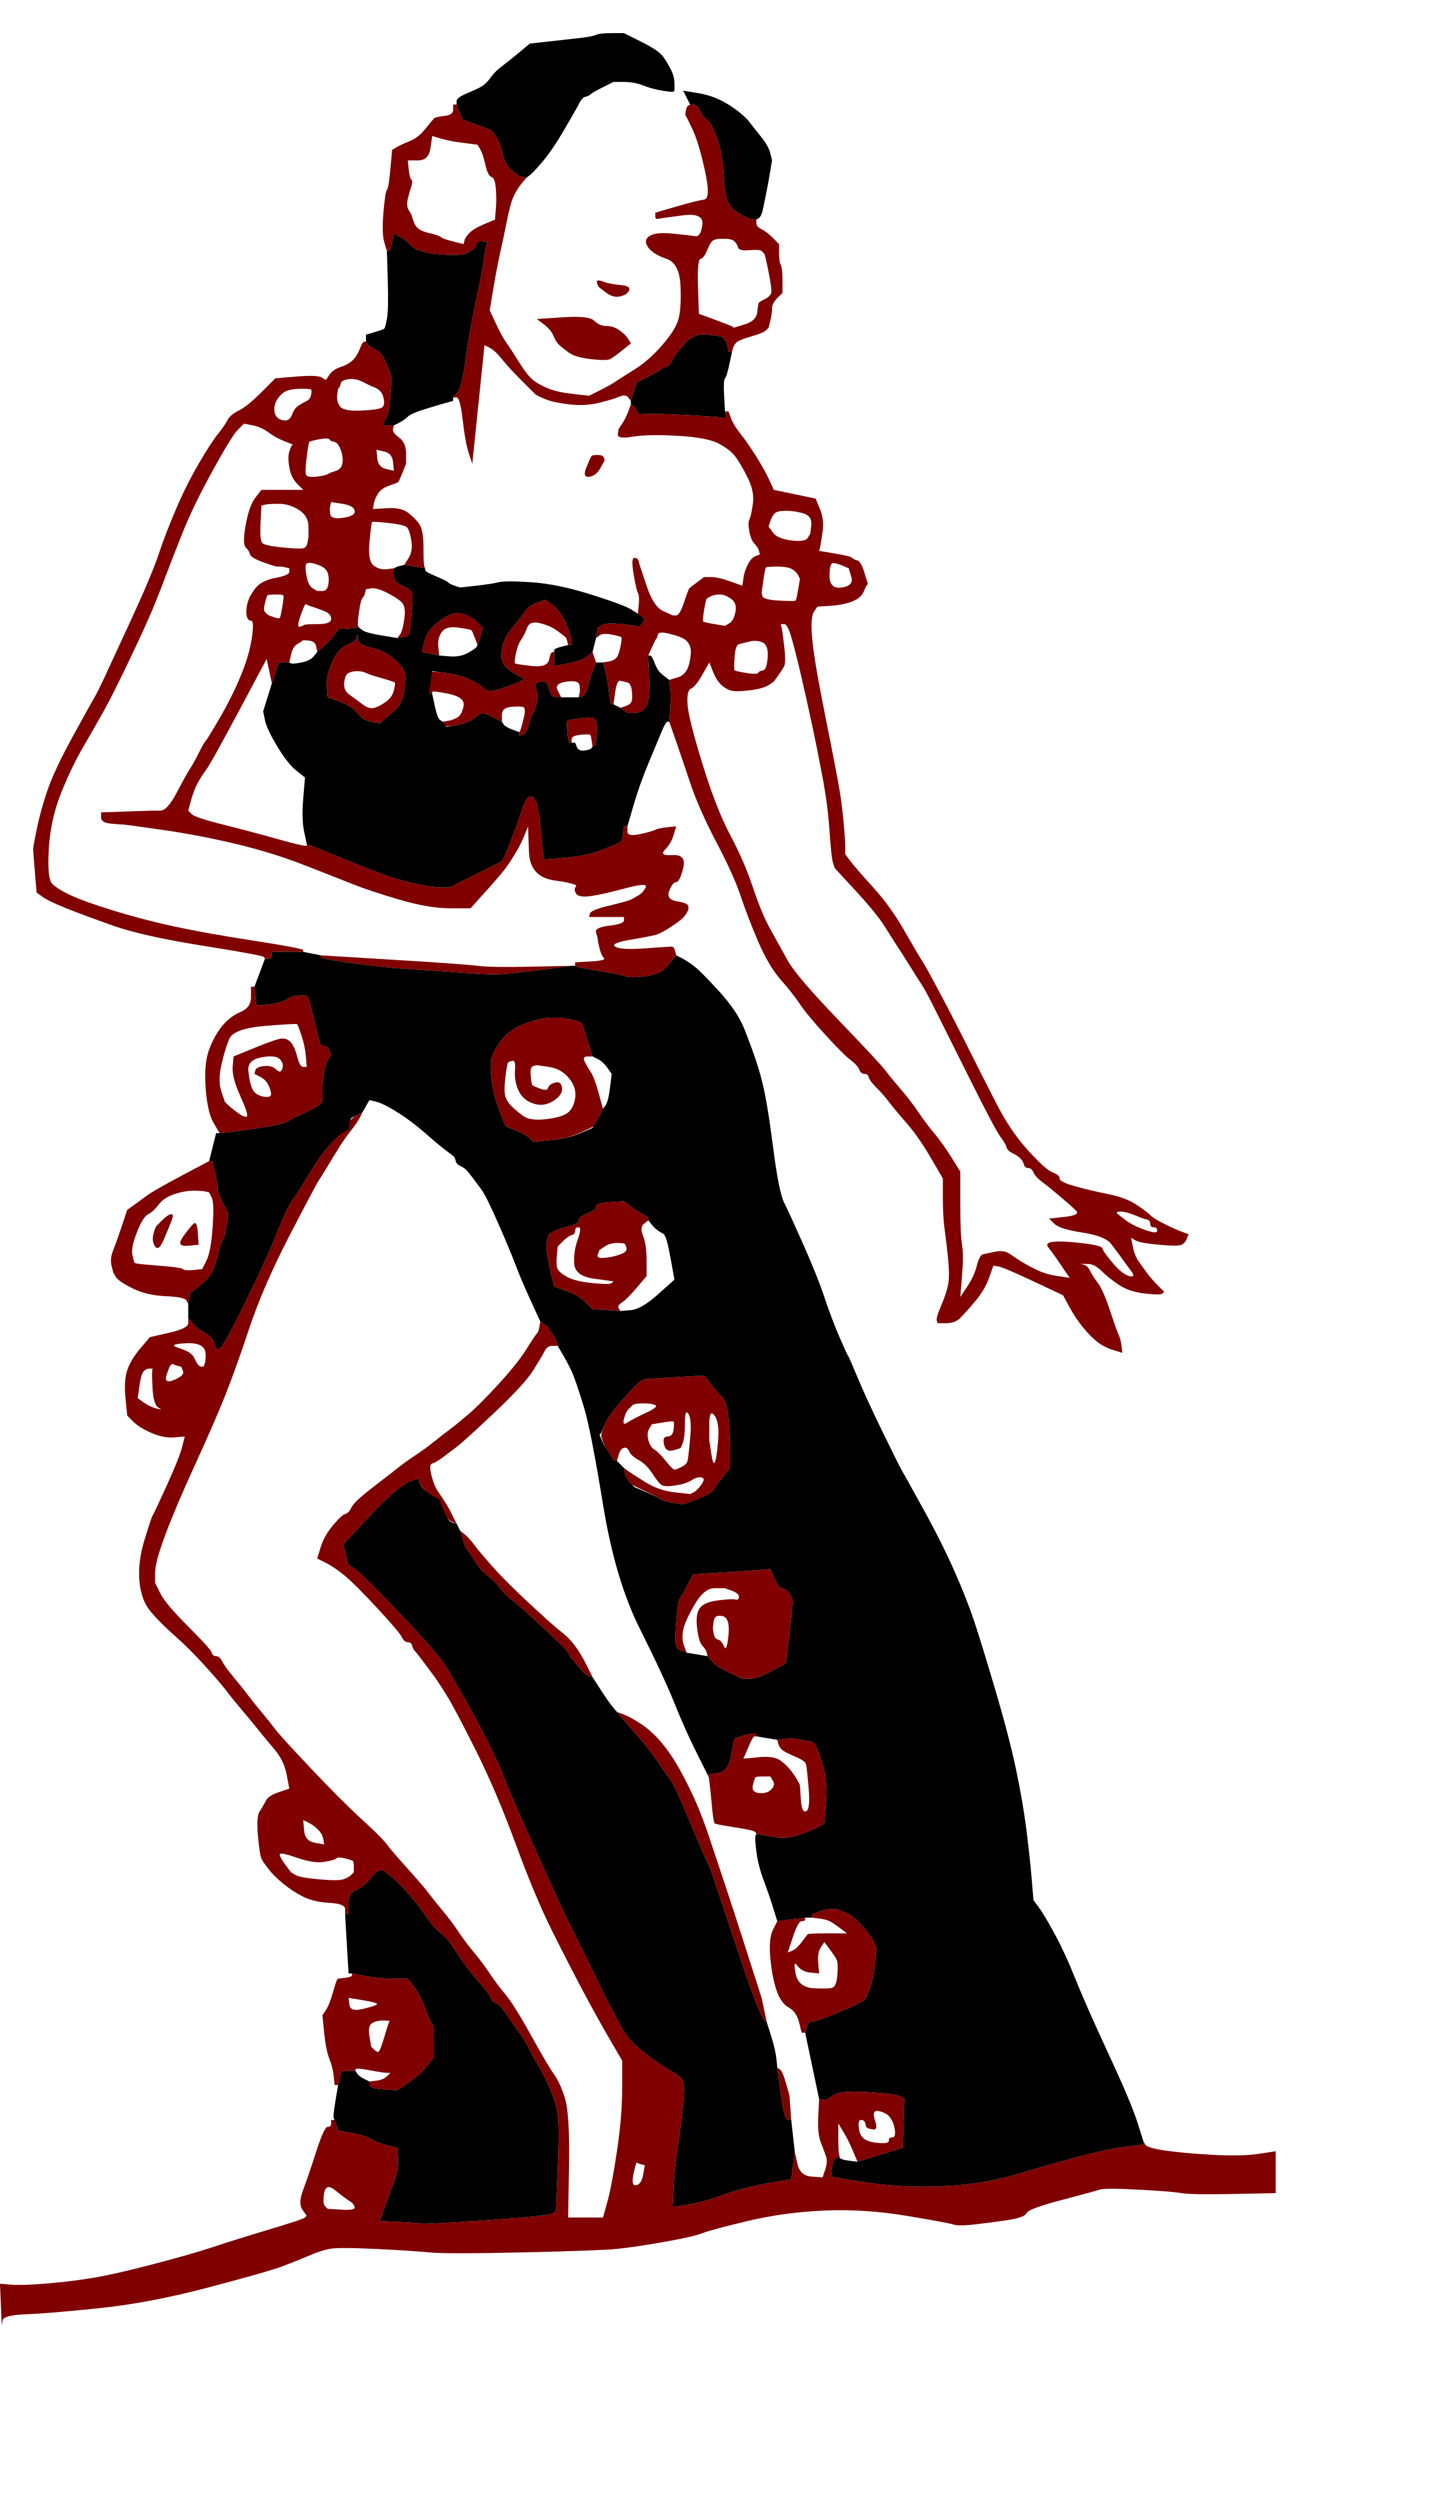 <?xml version='1.0' encoding='UTF-8' standalone='no'?>
<!-- Created with clker.com Crayon tracing tool http://www.clker.com) -->
<svg
   xmlns='http://www.w3.org/2000/svg'
   width='416'
   height='717'>
<path style='opacity:1;fill:#800000;fill-rule:evenodd;stroke:#000000;stroke-width:0px;stroke-linecap:butt;stroke-linejoin:miter;stroke-opacity:1'	  d='M 102.5 319.75 L 104 319 L 103.25 320.5 Q 102.5 322  100.5 324.5 Q 98.5 327  95.5 332 Q 92.5 337  91.5 338.5 Q 90.5 340  83 354.5 Q 75.5 369  71.5 381 Q 67.5 393  64.5 400.5 Q 61.5 408  56 420 Q 50.5 432  47.5 440 Q 44.5 448  44.5 451 L 44.5 454 L 46 457 Q 47.5 460  54 466.5 Q 60.5 473  60.75 474 Q 61 475  62 475 Q 63 475  63.75 476.5 Q 64.5 478  67 481 Q 69.5 484  71 486 Q 72.5 488  75 491 Q 77.5 494  79 496 Q 80.5 498  89.25 507.25 Q 98 516.5  103.75 521.75 Q 109.5 527  111 529 Q 112.5 531  117 536 Q 121.5 541  123 543 Q 124.5 545  127 548 Q 129.5 551  131.5 554 Q 133.5 557  136 560 Q 138.5 563  140.5 566 Q 142.5 569  145 572 Q 147.5 575  152.5 584 Q 157.5 593  159 595 Q 160.5 597  162 601.5 Q 163.5 606  163.25 621 L 163 636 L 168 636 L 173 636 L 174.25 631.5 Q 175.5 627  177 617 Q 178.5 607  178.5 599 L 178.5 591 L 175 585 Q 171.5 579  167.5 571.5 Q 163.5 564  158.5 554 Q 153.5 544  148 529 Q 142.5 514  136.5 502 Q 130.5 490  128 486 Q 125.5 482  124 480 Q 122.5 478  121 476 Q 119.5 474  119 473.5 Q 118.5 473  118.25 472 Q 118 471  117 471 Q 116 471  115.25 469.5 Q 114.5 468  108.25 461.25 Q 102 454.5  99 452 Q 96 449.5  93.5 448.25 L 91 447 L 92 443.75 Q 93 440.5  95.5 437.5 Q 98 434.5  99 434.25 Q 100 434  100.75 432.5 Q 101.5 431  104.25 428.75 Q 107 426.5  109 425 Q 111 423.5  113.5 421.5 Q 116 419.5  119 417.5 Q 122 415.5  124.5 413.5 Q 127 411.5  129 410 Q 131 408.5  134.25 405.75 Q 137.5 403  143 397 Q 148.5 391  151 387 Q 153.5 383  154 382.5 Q 154.5 382  154.75 380.5 L 155 379 L 156 379.75 L 157 380.5 L 158.25 382.25 Q 159.5 384  159.75 385 L 160 386 L 158.5 386 Q 157 386  156.25 387.5 Q 155.5 389  153 393 Q 150.5 397  141.75 405.25 Q 133 413.5  131 415 Q 129 416.5  127 418 Q 125 419.5  124 419.75 Q 123 420  123.75 423 Q 124.5 426  125.5 427.5 Q 126.5 429  127.5 430.5 Q 128.5 432  129.5 434 L 130.5 436 L 130.75 436.5 L 131 437 L 129.75 436.5 Q 128.5 436  126.5 433 Q 124.5 430  122.5 428 Q 120.5 426  120.25 425 L 120 424 L 118 424.75 Q 116 425.5  112.75 428.25 Q 109.5 431  104 437 L 98.5 443 L 99 445 Q 99.5 447  99.75 448 Q 100 449  101.5 449.75 Q 103 450.5  114.25 462.25 Q 125.5 474  128 478 Q 130.5 482  136 492 Q 141.5 502  144.5 509.5 Q 147.5 517  152.5 528 Q 157.5 539  159.5 543.5 Q 161.5 548  165.5 556 Q 169.5 564  172.25 569.75 Q 175 575.5  175.25 575.75 Q 175.5 576  177 579 Q 178.5 582  180 584 Q 181.5 586  184.25 588.25 Q 187 590.5  191 593 Q 195 595.5  195.25 595.75 L 195.5 596 L 196 597 Q 196.5 598  196 603.5 Q 195.5 609  194.5 615.5 Q 193.5 622  193.25 627.5 L 193 633 L 197.5 632.25 Q 202 631.5  206 630 Q 210 628.5  214 627.5 Q 218 626.5  222.5 625.75 L 227 625 L 227.5 621 L 228 617 L 228.75 620.5 Q 229.5 624  232.75 624.25 L 236 624.5 L 236.75 622.25 Q 237.5 620  237 618.5 Q 236.5 617  235.5 614.5 Q 234.5 612  234.75 607 L 235 602 L 236 602.25 Q 237 602.5  239 601 Q 241 599.5  249 600 Q 257 600.5  258.25 601.25 L 259.5 602 L 259.25 609 L 259 616 L 252.5 618 L 246 620 L 244.75 617 Q 243.5 614  242 611.5 L 240.5 609 L 240.5 613 Q 240.5 617  240.75 618 L 241 619 L 240 619 Q 239 619  238.75 621.5 L 238.5 624 L 238.75 624.25 Q 239 624.5  249 626 Q 259 627.5  270.5 627 Q 282 626.5  292 623.5 Q 302 620.5  309.5 618.5 Q 317 616.5  322.5 615.75 L 328 615 L 328 614.5 L 328 614 L 328.5 615 Q 329 616  334 616.75 Q 339 617.5  347.5 618 Q 356 618.5  361 617.75 L 366 617 L 366 623 L 366 629 L 354 629.25 Q 342 629.5  339 629 Q 336 628.5  326.5 628 Q 317 627.5  315.5 628 Q 314 628.5  304.5 631 Q 295 633.5  294.5 634.75 Q 294 636  289 636.75 Q 284 637.5  279.5 638 Q 275 638.5  273.5 638 Q 272 637.5  260 635.5 Q 248 633.5  236.5 634 Q 225 634.5  214.5 637 Q 204 639.5  201.5 640.5 Q 199 641.5  190.5 643 Q 182 644.5  177 645 Q 172 645.5  150 646 Q 128 646.5  123 646 Q 118 645.5  107.5 645 Q 97 644.5  94.5 645 Q 92 645.5  88.5 647 Q 85 648.5  81 650 Q 77 651.5  60 656 Q 43 660.5  28.5 662 Q 14 663.5  7.5 663.75 Q 1 664  0.75 665.5 L 0.5 667 L 0.25 661 L 0 655 L 3 655.25 Q 6 655.5  12.5 655 Q 19 654.5  25.5 653.5 Q 32 652.5  43.5 649.5 Q 55 646.5  61 644.5 Q 67 642.5  77 639.5 Q 87 636.5  87.5 636 L 88 635.5 L 86.75 633.75 Q 85.5 632  87 628 Q 88.5 624  90.75 617 Q 93 610  94 610 Q 95 610  95 609 L 95 608 L 95.5 608 L 96 608 L 96.5 609.5 L 97 611 L 101 611.75 Q 105 612.5  106.5 613.5 Q 108 614.5  111 615.25 L 114 616 L 114.25 619 Q 114.5 622  113 626 Q 111.5 630  110.25 633.5 L 109 637 L 114.5 637.25 Q 120 637.5  120.75 637.75 Q 121.5 638  139.75 636.75 Q 158 635.5  158.75 634.75 L 159.5 634 L 160 622 Q 160.5 610  160 606.5 Q 159.5 603  157.5 598.5 Q 155.5 594  154.5 592.5 Q 153.5 591  152 588 Q 150.5 585  149 583 Q 147.5 581  145.5 578 Q 143.5 575  142.25 574.5 Q 141 574  140.75 573 Q 140.5 572  137 568 Q 133.5 564  131 560 Q 128.5 556  126.5 554.5 Q 124.5 553  122.5 550 Q 120.5 547  117.25 543.25 Q 114 539.5  112 538 L 110 536.5 L 109 536.5 Q 108 536.5  106.25 538.75 Q 104.5 541  102.25 542 Q 100 543  100 546 L 100 549 L 99.5 549 L 99 549 L 99 547.5 Q 99 546  94.5 545.75 Q 90 545.5  87 544 Q 84 542.5  81.25 540.25 Q 78.5 538  77 536 L 75.5 534 L 75 533 Q 74.5 532  74 526.5 Q 73.5 521  74.5 519.5 Q 75.5 518  76.25 516.5 Q 77 515  80 514 L 83 513 L 82.25 509 Q 81.5 505  78.75 501.75 Q 76 498.5  74 496 Q 72 493.5  69.25 490.25 Q 66.5 487  65 485 Q 63.5 483  59 478 Q 54.5 473  50.25 469.25 Q 46 465.5  43.25 462.25 Q 40.5 459  40 453.5 Q 39.5 448  41.5 441.5 Q 43.5 435  43.75 434.75 Q 44 434.5  47.75 426.25 Q 51.5 418  52.25 415 L 53 412 L 50 412.25 Q 47 412.5  43.5 411 Q 40 409.5  38.25 407.75 L 36.5 406 L 36 401 Q 35.5 396  36.5 393 Q 37.5 390  40.25 386.75 L 43 383.5 L 48.5 382.25 Q 54 381  54 379.5 L 54 378 L 55.25 379.5 Q 56.5 381  58.75 382.25 Q 61 383.5  61.5 385.25 L 62 387 L 63 386.75 Q 64 386.5  70.25 373.75 Q 76.5 361  79.5 353.5 Q 82.5 346  84 344 Q 85.5 342  88.5 337 Q 91.5 332  94.25 328.75 Q 97 325.5  99 323 Q 101 320.5  102.5 319.75  Z 
M 43 392.5 Q 44 392.5  43.75 392.75 Q 43.5 393  43.75 398 Q 44 403  45.5 403.75 Q 47 404.5  45 404 Q 43 403.5  41.25 402.25 L 39.5 401 L 40 397.5 Q 40.5 394  41.25 393.25 Q 42 392.5  43 392.5  Z 
M 49 391.5 Q 49.5 391  49.75 391.25 Q 50 391.5  51 391.75 L 52 392 L 52.5 393.25 Q 53 394.5  50 395.75 Q 47 397  47.75 394.5 Q 48.5 392  49 391.5  Z 
M 53.5 385.25 Q 59 385  59 388.5 Q 59 392  58 392 Q 57 392  56.25 390.5 L 55.5 389 L 54.75 388.25 Q 54 387.5  51 386.5 Q 48 385.5  53.5 385.25  Z 
M 80.25 532 Q 80 531  85 532.75 Q 90 534.5  93 534 Q 96 533.5  96.5 533 Q 97 532.5  99 533 Q 101 533.5  101.25 533.75 Q 101.5 534  101.5 535.5 L 101.5 537 L 100.75 537.75 Q 100 538.5  98.5 539 Q 97 539.5  91.5 539 Q 86 538.5  84.75 537.75 L 83.5 537 L 82 535 Q 80.5 533  80.25 532  Z 
M 87.25 525 L 87 522 L 88.5 522.75 Q 90 523.5  91.25 524.75 Q 92.5 526  92.75 527.5 L 93 529 L 90.25 528.5 Q 87.5 528  87.25 525  Z 
M 93 629 Q 93.5 626  96.25 628.25 Q 99 630.5  100.25 631.25 Q 101.5 632  101.75 633 Q 102 634  98 633.75 L 94 633.5 L 93.25 632.75 Q 92.5 632  93 629  Z 
M 181.75 623.5 Q 182.5 620  182.75 620.25 Q 183 620.5  184 620.75 L 185 621 L 184.5 623.75 Q 184 626.5  182.5 626.75 Q 181 627  181.75 623.5  Z 
M 251 608 Q 250 605  252.25 605.5 Q 254.5 606  255.5 607.5 Q 256.5 609  256.75 611 Q 257 613  256 613 Q 255 613  255 614 Q 255 615  251 614.5 Q 247 614  246.5 611 Q 246 608  247 608 Q 248 608  248.25 609 L 248.5 610 L 248.75 610.25 Q 249 610.5  250.5 610.75 Q 252 611  251 608  Z 
' id='path10' />
<path style='opacity:1;fill:#800000;fill-rule:evenodd;stroke:#000000;stroke-width:0px;stroke-linecap:butt;stroke-linejoin:miter;stroke-opacity:1'	  d='M 104.5 98 L 105 98 L 105.5 98.75 Q 106 99.5  107.75 100.25 Q 109.5 101  110.5 103.5 Q 111.5 106  112 107 Q 112.5 108  112 113.5 Q 111.5 119  111 119.5 Q 110.5 120  110.25 121 L 110 122 L 111.5 122 L 113 122 L 112.75 123 Q 112.5 124  114.5 125.5 Q 116.5 127  116.5 130 L 116.5 133 L 115.5 135.5 Q 114.5 138  114.25 138.25 Q 114 138.5  111.75 139.25 Q 109.5 140  108.5 141.5 Q 107.5 143  107.25 144.5 L 107 146 L 111 145.75 Q 115 145.5  117 147 Q 119 148.5  120.25 150.25 Q 121.5 152  121.5 157 Q 121.5 162  121.75 162.5 L 122 163 L 119 162.5 L 116 162 L 117.25 160 Q 118.5 158  118 155 Q 117.5 152  116.75 151.25 Q 116 150.5  111.5 150 Q 107 149.5  106.75 149.75 Q 106.5 150  106 155.5 Q 105.5 161  107.25 162.25 Q 109 163.5  111 163.25 L 113 163 L 113 165 Q 113 167  115.5 168 Q 118 169  118.25 170.5 Q 118.5 172  118 177 Q 117.5 182  117.25 182.25 L 117 182.5 L 115.5 182.75 L 114 183 L 114.75 182 Q 115.5 181  116 177.5 Q 116.5 174  115.25 172.75 Q 114 171.5  111 170 Q 108 168.5  106.5 168.75 L 105 169 L 104.75 170 Q 104.5 171  104 171.5 Q 103.5 172  103 175.5 Q 102.5 179  102.75 179.5 L 103 180 L 100.5 180.25 Q 98 180.5  97.75 180.25 L 97.5 180 L 96 182 Q 94.5 184  92.75 185.5 L 91 187 L 90.75 185.5 Q 90.5 184  88.75 183.75 Q 87 183.5  86.75 183.75 L 86.5 184 L 85.25 184.75 Q 84 185.5  83.5 187.75 L 83 190 L 81.5 190 L 80 190 L 79 193 L 78 196 L 77.25 192.5 L 76.5 189 L 68.5 204 Q 60.5 219  59 221 Q 57.5 223  56.5 225 Q 55.5 227  54.75 229.75 L 54 232.5 L 55 233.5 Q 56 234.5  64 236.5 Q 72 238.5  80 240.75 Q 88 243  88 242.5 L 88 242 L 91 243.25 Q 94 244.5  101.5 247.5 Q 109 250.5  112 251.5 Q 115 252.5  119.5 253.5 Q 124 254.5  126.5 254.5 L 129 254.5 L 136.5 250.75 L 144 247 L 144.75 245.5 Q 145.5 244  147 240 Q 148.5 236  149.75 232.25 Q 151 228.5  152 228.5 L 153 228.5 L 153.75 229.75 Q 154.5 231  155.25 238.75 L 156 246.5 L 162 246 Q 168 245.5  172 244 Q 176 242.5  177 242 L 178 241.5 L 178.25 241.25 Q 178.5 241  178.75 239 L 179 237 L 179.5 237 L 180 237 L 180 238.5 Q 180 240  183.5 239.25 Q 187 238.5  188 238 Q 189 237.5  191.5 237.25 L 194 237 L 193.25 239.5 Q 192.5 242  190.75 243.75 Q 189 245.5  193 245.25 Q 197 245  196 249 Q 195 253  194 253 Q 193 253  192 255.5 Q 191 258  194.25 258.5 Q 197.5 259  197.5 260 L 197.5 261 L 196.75 262.25 Q 196 263.5  193 265.5 Q 190 267.5  188.5 268 Q 187 268.5  181 269.5 Q 175 270.5  176.5 271.5 Q 178 272.5  185 272 Q 192 271.5  192.5 271.5 Q 193 271.5  193.25 271.75 Q 193.5 272  193.75 273 L 194 274 L 193 275.25 L 192 276.5 L 190.5 278 Q 189 279.5  185 280 Q 181 280.5  179.5 280 Q 178 279.5  172 278.5 Q 166 277.5  165.5 277.25 L 165 277 L 165 276.5 L 165 276 L 169.5 275.75 Q 174 275.5  173.25 274.75 Q 172.5 274  172 272 Q 171.5 270  171.5 269.5 Q 171.5 269  171 267.5 Q 170.5 266  174.75 265.5 Q 179 265  179 264 L 179 263 L 174 263 L 169 263 L 169.25 262 Q 169.5 261  174.75 259.75 Q 180 258.5  181 258 Q 182 257.5  183.25 256.75 Q 184.5 256  185.25 254.5 Q 186 253  179.5 254.75 Q 173 256.5  169.5 257 Q 166 257.5  165.25 256.25 Q 164.5 255  165.25 254.25 Q 166 253.5  159 252.5 Q 152 251.5  151.75 244.25 L 151.5 237 L 150.5 239.5 Q 149.5 242  148 244.5 Q 146.5 247  145.25 248.75 Q 144 250.5  139.5 255.5 L 135 260.5 L 129 260.5 Q 123 260.5  114.5 258 Q 106 255.5  101 253.5 Q 96 251.5  87 248 Q 78 244.5  67.5 242 Q 57 239.5  46.5 238 Q 36 236.5  35.5 236.5 Q 35 236.5  32 236.25 Q 29 236  29 234.5 L 29 233 L 36 232.75 Q 43 232.5  43.5 232.5 Q 44 232.5  46 232.5 Q 48 232.5  50.75 227.25 Q 53.5 222  54.5 220.5 Q 55.5 219  57 216 Q 58.5 213  59 212.5 Q 59.5 212  63 206 Q 66.5 200  69 194 Q 71.5 188  72.25 183 Q 73 178  72 178 Q 71 178  70.75 176.5 Q 70.5 175  71 173 Q 71.5 171  73.25 168.75 Q 75 166.5  79 165.75 Q 83 165  83 164 L 83 163 L 82 162.75 Q 81 162.5  80.5 162.5 Q 80 162.5  79.5 162.5 Q 79 162.5  75.5 161.25 Q 72 160  71.75 159 Q 71.5 158  70.5 157 Q 69.5 156  70.5 150.5 Q 71.5 145  73.25 142.75 L 75 140.5 L 81 140.5 L 87 140.5 L 85.25 138.75 Q 83.5 137  83 134 Q 82.5 131  83 129.5 Q 83.5 128  83.75 127.75 L 84 127.5 L 81.5 126.5 Q 79 125.5  77 124 Q 75 122.5  72.5 122 L 70 121.5 L 68.25 123.25 Q 66.5 125  61 135 Q 55.5 145  52.5 152.5 Q 49.5 160  48 164 Q 46.5 168  44.5 173 Q 42.5 178  37.5 188.5 Q 32.5 199  30 203.5 Q 27.5 208  24 214 Q 20.5 220  17.5 227.5 Q 14.5 235  14 243.5 Q 13.5 252  15 253.5 Q 16.5 255  20.25 256.75 Q 24 258.5  32 261 Q 40 263.5  49 265.5 Q 58 267.5  72.5 269.75 Q 87 272  87 272.5 L 87 273 L 82.5 273 L 78 273 L 78 274 Q 78 275  77 275 L 76 275 L 75.75 274.5 Q 75.5 274  58.25 271.25 Q 41 268.5  32.5 265.5 Q 24 262.5  19 260.5 Q 14 258.5  12.25 257.25 L 10.5 256 L 10 250 Q 9.5 244  9.5 243.5 Q 9.5 243  10.5 238 Q 11.5 233  13.5 227 Q 15.5 221  21 211 Q 26.5 201  27.25 199.75 Q 28 198.5  29.75 194.75 Q 31.5 191  37.5 178 Q 43.5 165  45.5 159 Q 47.5 153  50.5 146 Q 53.5 139  57 133 Q 60.5 127  62.5 124.5 Q 64.5 122  65.25 120.5 Q 66 119  68.5 117.75 Q 71 116.5  75 112.5 L 79 108.5 L 85 108 Q 91 107.5  92.25 108.25 L 93.5 109 L 94.5 107.5 Q 95.5 106  97.75 105.25 Q 100 104.5  101.25 103.25 Q 102.5 102  103.25 100 Q 104 98  104.5 98  Z 
M 80 144.5 Q 83 144.5  85.75 146.25 Q 88.5 148  88.5 151 L 88.5 154 L 88.25 155.5 Q 88 157  87 157.25 Q 86 157.5  81 157 Q 76 156.5  75.25 155.75 Q 74.5 155  74.75 150 L 75 145 L 76 144.75 Q 77 144.5  80 144.5  Z 
M 79 170.5 Q 81 170.5  81.25 170.75 Q 81.5 171  81 174 Q 80.5 177  80.25 177.25 Q 80 177.5  78.5 177 Q 77 176.5  76.75 176.25 L 76.5 176 L 76 175.5 Q 75.5 175  76 173 Q 76.5 171  76.75 170.75 Q 77 170.5  79 170.5  Z 
M 86.5 111.5 Q 89 111.5  89.25 111.75 Q 89.5 112  89.25 113.25 Q 89 114.5  88 115 L 87 115.5 L 85.75 116.25 Q 84.5 117  83.75 119 Q 83 121  81 120.5 Q 79 120  78.75 118 Q 78.5 116  79.75 114.25 Q 81 112.5  82.5 112 Q 84 111.5  86.5 111.5  Z 
M 86.25 176.5 Q 87.5 173  87.75 173.25 Q 88 173.5  89.5 174 L 91 174.5 L 93 175.25 Q 95 176  95 177.5 Q 95 179  91.25 179 Q 87.5 179  87.25 179.25 Q 87 179.5  86 179.75 Q 85 180  86.25 176.5  Z 
M 91.5 126 Q 94 125.5  94.5 126 L 95 126.5 L 96 126.75 Q 97 127  97.75 129 Q 98.5 131  98.25 132.75 Q 98 134.5  96.5 135 L 95 135.5 L 94 136 Q 93 136.5  90.5 136.75 Q 88 137  87.75 136 Q 87.5 135  88 131 Q 88.5 127  88.75 126.75 Q 89 126.5  91.5 126  Z 
M 87.75 162 Q 88 161  90.5 161.75 Q 93 162.5  93.75 163.75 Q 94.5 165  94.25 167.25 Q 94 169.5  92.5 169.5 L 91 169.5 L 89.75 168.75 Q 88.5 168  88 165.5 Q 87.5 163  87.75 162  Z 
M 94.75 145 L 95 144 L 98.25 144.5 Q 101.5 145  101.75 146.5 Q 102 148  98.5 148.5 Q 95 149  94.75 147.5 Q 94.5 146  94.75 145  Z 
M 100 108.75 Q 102 108.5  104 109.5 L 106 110.5 L 107.75 111.25 Q 109.5 112  110 114 Q 110.5 116  109.75 116.75 Q 109 117.5  103.75 117.75 Q 98.5 118  97.5 116.5 Q 96.5 115  96.75 113.25 L 97 111.5 L 97.25 111.25 Q 97.5 111  97.75 110 Q 98 109  100 108.75  Z 
M 108.25 131.5 L 108 129 L 110.25 129.5 Q 112.5 130  112.75 132.5 L 113 135 L 110.75 134.5 Q 108.5 134  108.25 131.5  Z 
' id='path21' />
<path style='opacity:1;fill:#800000;fill-rule:evenodd;stroke:#000000;stroke-width:0px;stroke-linecap:butt;stroke-linejoin:miter;stroke-opacity:1'	  d='M 52 337.25 L 60 333 L 60.5 333 L 61 333 L 61.75 336.5 Q 62.5 340  62.5 340.5 Q 62.5 341  62.5 341.5 Q 62.5 342  64 345 L 65.5 348 L 65 351.5 Q 64.5 355  64 355.5 Q 63.5 356  62.5 360 Q 61.5 364  60.25 365.75 Q 59 367.5  57 369 Q 55 370.5  54.75 370.75 Q 54.5 371  54.25 372.5 L 54 374 L 53.5 373 Q 53 372  47.5 371.75 Q 42 371.5  38 369.5 Q 34 367.5  33.25 366.25 L 32.5 365 L 32 363 Q 31.5 361  32.5 358.5 Q 33.5 356  35 351.5 L 36.5 347 L 38.25 345.75 Q 40 344.5  42 343 Q 44 341.5  52 337.25  Z 
M 55.5 341.5 Q 58 341.5  59 341.75 L 60 342 L 60.75 343.5 Q 61.5 345  61 352 Q 60.5 359  59.25 361.5 L 58 364 L 55.5 364.25 Q 53 364.5  52.5 364 Q 52 363.5  45.5 363 Q 39 362.5  38.75 362.25 L 38.5 362 L 38 360 Q 37.5 358  39.25 353.5 Q 41 349  42.5 348.25 Q 44 347.5  45.5 345.5 Q 47 343.5  50 342.5 Q 53 341.5  55.5 341.5  Z 
' id='path24' />
<path style='opacity:1;fill:#800000;fill-rule:evenodd;stroke:#000000;stroke-width:0px;stroke-linecap:butt;stroke-linejoin:miter;stroke-opacity:1'	  d='M 49 348.25 Q 50 348  49.25 350 Q 48.5 352  47 355.5 Q 45.5 359  44.5 357.5 Q 43.5 356  44 354 Q 44.5 352  45 351.5 L 45.5 351 L 46.75 349.75 Q 48 348.5  49 348.25  Z 
' id='path26' />
<path style='opacity:1;fill:#800000;fill-rule:evenodd;stroke:#000000;stroke-width:0px;stroke-linecap:butt;stroke-linejoin:miter;stroke-opacity:1'	  d='M 55.5 351 Q 56.5 350  56.75 353.5 L 57 357 L 54.5 357.25 Q 52 357.5  51.75 356.75 Q 51.5 356  53 354 Q 54.5 352  55.5 351  Z 
' id='path28' />
<path style='opacity:1;fill:#800000;fill-rule:evenodd;stroke:#000000;stroke-width:0px;stroke-linecap:butt;stroke-linejoin:miter;stroke-opacity:1'	  d='M 72.5 283 L 73 283 L 73.25 285.5 L 73.5 288 L 73.75 288.25 Q 74 288.5  77.5 288 Q 81 287.5  82.5 286.5 Q 84 285.5  86 285.5 L 88 285.5 L 88.25 285.75 Q 88.5 286  90 292 Q 91.5 298  91.75 299 Q 92 300  93 300 Q 94 300  94.5 301.25 L 95 302.5 L 94.25 303.75 Q 93.5 305  93 307.5 Q 92.5 310  92.5 313 L 92.5 316 L 91.75 316.75 Q 91 317.5  87.25 319.25 Q 83.5 321  82.25 321.75 Q 81 322.5  74.5 323.5 Q 68 324.5  65.5 324.75 L 63 325 L 61.25 322 Q 59.5 319  59 312 Q 58.5 305  60 301 Q 61.5 297  63.75 294.25 Q 66 291.5  69 290.25 Q 72 289  72 286 L 72 283 L 72.5 283  Z 
M 76 294.25 Q 85 293.5  85.25 293.75 Q 85.5 294  86.5 297 Q 87.5 300  87.75 303 L 88 306 L 87 306 Q 86 306  85.25 303 Q 84.5 300  83.25 298.75 Q 82 297.5  80 298 Q 78 298.5  72.5 300.75 L 67 303 L 66.75 306 Q 66.5 309  69 314.5 Q 71.5 320  70.75 320.25 Q 70 320.5  68 319 Q 66 317.5  65.25 316.75 L 64.5 316 L 63.5 313 Q 62.5 310  63.5 305.5 Q 64.5 301  65.75 298 Q 67 295  76 294.25  Z 
M 75 303.25 Q 79 302.5  80.25 303.75 Q 81.5 305  81 306.5 Q 80.5 308  79.25 306.75 Q 78 305.5  75.75 305.75 Q 73.5 306  73.25 307 L 73 308 L 74.5 308.75 Q 76 309.5  76.75 310.75 Q 77.5 312  77.75 313.5 Q 78 315  75.5 314.5 Q 73 314  72.25 312 Q 71.5 310  71.25 307 Q 71 304  75 303.25  Z 
' id='path32' />
<path style='opacity:1;fill:#800000;fill-rule:evenodd;stroke:#000000;stroke-width:0px;stroke-linecap:butt;stroke-linejoin:miter;stroke-opacity:1'	  d='M 92 274.5 L 92 274 L 112.5 275.25 Q 133 276.5  137 277 Q 141 277.5  152.5 277.25 L 164 277 L 154.5 278.25 Q 145 279.5  142 279.5 Q 139 279.5  132.5 279 Q 126 278.5  118 278 Q 110 277.5  101 276.25 Q 92 275  92 274.5  Z 
' id='path34' />
<path style='opacity:1;fill:#800000;fill-rule:evenodd;stroke:#000000;stroke-width:0px;stroke-linecap:butt;stroke-linejoin:miter;stroke-opacity:1'	  d='M 101 566.5 L 101 566 L 105 566.75 Q 109 567.5  113 567.5 L 117 567.5 L 118.75 569.75 Q 120.5 572  122 576 Q 123.5 580  124 580.5 Q 124.5 581  124.5 585.5 L 124.5 590 L 122.75 592.25 Q 121 594.5  119 596 Q 117 597.5  115.5 598.5 L 114 599.5 L 110 599.25 Q 106 599  106 598 L 106 597 L 108 596.75 Q 110 596.5  111 595.5 L 112 594.5 L 111 594.5 Q 110 594.5  106 593.75 Q 102 593  102 593.5 L 102 594 L 100 594 L 98 594 L 97.5 596 L 97 598 L 96.5 598 L 96 598 L 95.75 595.5 Q 95.5 593  94.5 590.5 Q 93.5 588  93 583 L 92.5 578 L 93.5 576.5 Q 94.5 575  95.5 571.5 Q 96.5 568  96.75 567.75 L 97 567.5 L 99 567.25 Q 101 567  101 566.5  Z 
M 100.25 575 L 100 573 L 104.5 573.75 Q 109 574.5  108 575 Q 107 575.5  103.75 576.25 Q 100.5 577  100.25 575  Z 
M 110 579.5 Q 112 579.5  111.75 579.75 Q 111.5 580  110.25 584.25 Q 109 588.5  108.5 588.5 Q 108 588.5  107.25 587.75 L 106.5 587 L 106 584 Q 105.5 581  106.75 580.25 Q 108 579.5  110 579.5  Z 
' id='path38' />
<path style='opacity:1;fill:#800000;fill-rule:evenodd;stroke:#000000;stroke-width:0px;stroke-linecap:butt;stroke-linejoin:miter;stroke-opacity:1'	  d='M 102.25 183 L 102.5 182 L 102.75 183.5 Q 103 185  106.5 185.75 Q 110 186.5  112.75 188.75 Q 115.5 191  116 192.5 L 116.5 194 L 116 198 Q 115.5 202  113 204 Q 110.5 206  109.75 206.75 L 109 207.5 L 106.5 207 Q 104 206.5  102.5 204.5 Q 101 202.5  97.5 201.25 L 94 200 L 93.75 197 Q 93.5 194  95.25 190 Q 97 186  99.5 185 Q 102 184  102.25 183  Z 
M 102.5 192.5 Q 104 192.5  105 193 Q 106 193.5  109.5 194.5 Q 113 195.5  113.25 195.75 Q 113.5 196  113 198 Q 112.5 200  110.75 201.25 Q 109 202.5  107.5 203 Q 106 203.5  104 202 L 102 200.5 L 100.25 199.25 Q 98.5 198  98.75 195.75 Q 99 193.5  100 193 Q 101 192.5  102.5 192.5  Z 
' id='path41' />
<path style='opacity:1;fill:#800000;fill-rule:evenodd;stroke:#000000;stroke-width:0px;stroke-linecap:butt;stroke-linejoin:miter;stroke-opacity:1'	  d='M 130.5 30 L 131 30 L 131.75 32 Q 132.5 34  132.75 34.25 Q 133 34.5  136.75 35.75 Q 140.5 37  141 37.5 L 141.5 38 L 142.5 39.5 Q 143.5 41  144.25 44.25 Q 145 47.5  147 49 L 149 50.5 L 150 50.75 L 151 51 L 149.75 52.5 Q 148.5 54  147.5 56 Q 146.5 58  145.5 63 Q 144.5 68  143.5 72.5 Q 142.5 77  141.5 83 L 140.5 89 L 142.25 92.75 Q 144 96.5  145.25 98.25 Q 146.5 100  149 104 Q 151.5 108  153.25 109.25 Q 155 110.5  157.5 111.5 Q 160 112.5  164.5 113 L 169 113.5 L 172 112 Q 175 110.5  176.5 109.5 Q 178 108.5  182 106 Q 186 103.5  189.75 99.25 Q 193.5 95  194.5 92 Q 195.5 89  195.25 82.25 Q 195 75.5  191.25 74.25 Q 187.5 73  186 71 Q 184.5 69  186.25 67.75 Q 188 66.5  193 67 Q 198 67.5  199.5 67.75 Q 201 68  201.5 64.5 Q 202 61  196 61.75 Q 190 62.5  189 62.75 Q 188 63  188 62 L 188 61 L 194 59.25 Q 200 57.5  202 57.25 Q 204 57  202.25 49 Q 200.5 41  198.75 37.25 Q 197 33.5  196.75 33.25 Q 196.5 33  196.75 31.75 Q 197 30.5  197.5 30.25 L 198 30 L 199 30 Q 200 30  200.75 31.5 Q 201.5 33  202 33.5 L 202.5 34 L 203.5 35 Q 204.5 36  206 40.5 Q 207.5 45  207.75 51.75 Q 208 58.5  211 60.5 Q 214 62.5  215.5 62.75 L 217 63 L 217 64 Q 217 65  218.5 65.75 Q 220 66.5  221.75 68.25 L 223.5 70 L 223.5 72.5 Q 223.5 75  224 76 Q 224.5 77  224.5 80.5 L 224.5 84 L 223 85.5 Q 221.5 87  221.5 88.5 Q 221.5 90  221 92 L 220.5 94 L 219.75 94.75 Q 219 95.5  215.5 96.5 Q 212 97.5  211.25 98.25 Q 210.5 99  210.25 100 L 210 101 L 209.5 101 L 209 101 L 208.75 99.5 Q 208.5 98  207.75 97.25 L 207 96.5 L 203 96 Q 199 95.5  196.25 98.75 Q 193.5 102  192.75 103.5 Q 192 105  191 105.25 Q 190 105.5  189.5 106 Q 189 106.5  186 108 Q 183 109.5  182.75 109.75 Q 182.5 110  181.75 112.5 L 181 115 L 180.25 114 Q 179.5 113  177.75 113.75 Q 176 114.5  172 115.5 Q 168 116.5  163.5 116 Q 159 115.5  156.5 114.5 Q 154 113.5  153.5 113 Q 153 112.5  149.5 109 Q 146 105.5  144 103 Q 142 100.5  140.5 99.75 L 139 99 L 137.25 116 L 135.5 133 L 134.5 130 Q 133.5 127  132.75 120.5 Q 132 114  131 114 L 130 114 L 131.25 112.5 Q 132.5 111  133.5 103.5 Q 134.5 96  136.5 86.5 Q 138.5 77  138.5 76.5 Q 138.5 76  139 73 Q 139.5 70  139.75 69.75 L 140 69.5 L 138.5 69.25 Q 137 69  136.75 70 Q 136.5 71  134.75 72.25 Q 133 73.5  126.5 73 Q 120 72.5  118 70.5 Q 116 68.5  114.5 67.75 L 113 67 L 112.5 69.5 Q 112 72  111.5 72 L 111 72 L 110.25 69.5 Q 109.5 67  110 61 Q 110.5 55  111 54.5 Q 111.5 54  112 48.5 L 112.5 43 L 113.75 42.25 Q 115 41.5  117.5 40.5 Q 120 39.5  122 37 Q 124 34.5  124.5 34 Q 125 33.5  127.5 33.25 Q 130 33  130 31.5 L 130 30 L 130.5 30  Z 
M 123.5 42.5 L 124 39 L 126.5 39.75 Q 129 40.5  133 41 L 137 41.5 L 137.75 42.75 Q 138.5 44  139.25 47.25 Q 140 50.5  141 50.75 Q 142 51  142.25 54 Q 142.5 57  142.25 60 L 142 63 L 139 64.25 Q 136 65.5  134.75 66.75 Q 133.5 68  133.25 69 L 133 70 L 130 69.25 Q 127 68.5  126.5 68 Q 126 67.5  122.75 66.75 Q 119.5 66  118.75 63.75 L 118 61.5 L 117.25 60.25 Q 116.5 59  117 57 Q 117.5 55  118 53.5 Q 118.5 52  118 51.5 Q 117.5 51  117.25 48.5 L 117 46 L 120 46 Q 123 46  123.5 42.5  Z 
M 208 68.5 Q 210 68.5  210.75 69.25 Q 211.5 70  211.75 71 Q 212 72  215 71.75 Q 218 71.5  218.5 72 L 219 72.5 L 219.25 72.75 Q 219.5 73  220.5 78 Q 221.5 83  221.25 84 Q 221 85  219.5 85.75 Q 218 86.5  217.75 86.75 Q 217.5 87  217.25 89.5 Q 217 92  213.75 93 L 210.5 94 L 210.25 93.75 Q 210 93.5  205.25 91.75 L 200.5 90 L 200.25 82.25 Q 200 74.5  201 74.25 Q 202 74  203 71.5 Q 204 69  205 68.75 L 206 68.5 L 208 68.5  Z 
' id='path45' />
<path style='opacity:1;fill:#800000;fill-rule:evenodd;stroke:#000000;stroke-width:0px;stroke-linecap:butt;stroke-linejoin:miter;stroke-opacity:1'	  d='M 137.25 184.5 L 137 185 L 136.25 183 Q 135.5 181  135.25 180.75 Q 135 180.5  131.5 180 Q 128 179.5  126.75 181.25 Q 125.5 183  125.75 185.5 L 126 188 L 123.5 187.5 L 121 187 L 121.75 184 Q 122.5 181  125.25 178.75 Q 128 176.5  130 176 Q 132 175.5  134 176.5 L 136 177.5 L 137.25 178.75 L 138.5 180 L 138 182 Q 137.5 184  137.25 184.5  Z 
' id='path47' />
<path style='opacity:1;fill:#800000;fill-rule:evenodd;stroke:#000000;stroke-width:0px;stroke-linecap:butt;stroke-linejoin:miter;stroke-opacity:1'	  d='M 163.5 185 L 163 185 L 162.75 184 Q 162.5 183  162.25 182.75 Q 162 182.5  160 181 Q 158 179.5  155 178.75 Q 152 178  151.25 180 Q 150.5 182  149.5 183.5 Q 148.5 185  148 187.5 Q 147.5 190  147.75 190.25 Q 148 190.5  152.5 191 Q 157 191.5  157.5 189.25 Q 158 187  158.5 187 L 159 187 L 159 189 L 159 191 L 163 190.25 Q 167 189.5  168.5 188.25 L 170 187 L 170.5 188.5 L 171 190 L 170.25 192 L 169.5 194 L 168.75 196.75 Q 168 199.5  167 199.75 L 166 200 L 166.25 199 Q 166.5 198  166.25 196.5 Q 166 195  162.5 195.5 Q 159 196  160 198 L 161 200 L 159.5 200 Q 158 200  157.5 197.5 Q 157 195  155 195.5 Q 153 196  153.75 197.5 Q 154.5 199  154 201.5 Q 153.5 204  153 204.5 Q 152.5 205  151.75 207.75 Q 151 210.5  150 210.75 L 149 211 L 149 210.5 L 149 210 L 149.25 209.5 Q 149.5 209  150.25 206 Q 151 203  150 202.75 Q 149 202.5  146.5 202.75 Q 144 203  144 205 L 144 207 L 141.5 205.75 Q 139 204.5  138.5 204.5 Q 138 204.5  136 206 Q 134 207.5  131 208 Q 128 208.5  127.75 208.25 L 127.5 208 L 127.25 207.5 L 127 207 L 128.5 206.75 Q 130 206.5  131.25 205.75 Q 132.5 205  133 202.5 Q 133.5 200  128.75 199 Q 124 198  124 198.5 L 124 199 L 123.5 199 Q 123 199  123.25 196 L 123.5 193 L 123.75 192.75 Q 124 192.5  128 193 Q 132 193.5  135 195 Q 138 196.5  139 197.5 Q 140 198.5  142 198 Q 144 197.5  147.25 196.25 Q 150.5 195  150.25 194.75 Q 150 194.5  147.75 193.25 Q 145.5 192  144.5 190.5 Q 143.5 189  144 186 Q 144.5 183  147 180 Q 149.5 177  150.75 175.25 Q 152 173.5  154.25 172.75 L 156.5 172 L 158.5 173.5 Q 160.5 175  162 178 Q 163.5 181  163.75 183 L 164 185 L 163.5 185  Z 
' id='path49' />
<path style='opacity:1;fill:#800000;fill-rule:evenodd;stroke:#000000;stroke-width:0px;stroke-linecap:butt;stroke-linejoin:miter;stroke-opacity:1'	  d='M 132.75 441.5 L 132 439 L 133.25 440 Q 134.5 441  136 443 Q 137.5 445  141.25 449.25 Q 145 453.5  152 460 Q 159 466.5  161 468 Q 163 469.5  164.75 471.75 Q 166.5 474  168.25 477.5 L 170 481 L 169 480.75 Q 168 480.5  165.75 477.75 L 163.5 475 L 163 474 Q 162.5 473  155.75 466.75 Q 149 460.5  147 459 Q 145 457.5  143.5 455.5 Q 142 453.5  140 452 Q 138 450.5  136.25 447.75 L 134.5 445 L 134 444.5 Q 133.5 444  132.75 441.5  Z 
' id='path51' />
<path style='opacity:1;fill:#800000;fill-rule:evenodd;stroke:#000000;stroke-width:0px;stroke-linecap:butt;stroke-linejoin:miter;stroke-opacity:1'	  d='M 168.5 298.25 L 170 303 L 168.5 303 Q 167 303  167.75 304.5 Q 168.5 306  169.5 307.5 Q 170.5 309  171.75 313.5 L 173 318 L 171.75 320.5 L 170.5 323 L 166.75 324.75 Q 163 326.5  158 327 L 153 327.5 L 152 326.5 Q 151 325.5  148 324.25 L 145 323 L 143.25 318.5 Q 141.5 314  141 309.5 Q 140.5 305  141 303.5 L 141.5 302 L 143 299.5 Q 144.5 297  147.25 295.25 Q 150 293.5  154 292.5 Q 158 291.5  161.5 292 Q 165 292.5  166 293 L 167 293.5 L 168.5 298.25  Z 
M 147 304.25 Q 148 304  147.75 307 Q 147.5 310  148.75 312.75 Q 150 315.5  153 316.5 Q 156 317.5  158.75 315.75 Q 161.5 314  161.25 312 Q 161 310  159.25 310.5 Q 157.5 311  157.25 312 Q 157 313  155 312.25 Q 153 311.5  152.75 311.25 Q 152.5 311  152.25 308.5 Q 152 306  153 305.75 L 154 305.5 L 157.5 306 Q 161 306.5  163.25 309.25 Q 165.5 312  165 315 Q 164.5 318  162.75 319.25 Q 161 320.5  156.5 321 Q 152 321.5  150 320 Q 148 318.5  146.75 317.25 Q 145.5 316  145 314.5 Q 144.5 313  145 309 Q 145.5 305  145.75 304.75 Q 146 304.5  147 304.25  Z 
' id='path54' />
<path style='opacity:1;fill:#800000;fill-rule:evenodd;stroke:#000000;stroke-width:0px;stroke-linecap:butt;stroke-linejoin:miter;stroke-opacity:1'	  d='M 161.5 91 Q 169 90.5  170.5 92 Q 172 93.5  174 93.5 Q 176 93.5  177.75 94.75 Q 179.5 96  180.25 97.25 L 181 98.5 L 178.5 100.5 Q 176 102.5  175 103 Q 174 103.5  169.5 103 Q 165 102.5  163 101 Q 161 99.5  160.25 98.75 Q 159.5 98  158.75 96.25 Q 158 94.5  156 93 L 154 91.5 L 161.5 91  Z 
' id='path56' />
<path style='opacity:1;fill:#800000;fill-rule:evenodd;stroke:#000000;stroke-width:0px;stroke-linecap:butt;stroke-linejoin:miter;stroke-opacity:1'	  d='M 186 349.5 L 186 350 L 184.75 351 Q 183.5 352  184.5 354.5 Q 185.5 357  185.5 361.5 L 185.5 366 L 182.75 369.25 Q 180 372.5  178.5 373.5 Q 177 374.5  177.5 375.25 L 178 376 L 174 375.75 L 170 375.5 L 168 373.5 Q 166 371.5  162.5 370.25 L 159 369 L 158.25 366 Q 157.5 363  157 360 Q 156.5 357  157 355.5 L 157.5 354 L 158.75 353.25 Q 160 352.5  163 351.75 Q 166 351  166 350 Q 166 349  168.5 348 Q 171 347  171 346 Q 171 345  175 344.75 L 179 344.5 L 181 346 Q 183 347.5  184.5 348.25 Q 186 349  186 349.5  Z 
M 165 353 Q 165 352  166 352 Q 167 352  165.75 355.5 Q 164.5 359  164.75 362.5 Q 165 366  170.5 366.75 L 176 367.5 L 175.5 368 Q 175 368.5  170 368 Q 165 367.5  162.75 366.25 Q 160.5 365  160 364 Q 159.5 363  159.75 360.25 L 160 357.5 L 161.5 356 Q 163 354.5  164 354.25 Q 165 354  165 353  Z 
M 177 356.5 Q 179 356.5  179.25 356.75 Q 179.5 357  179.75 358 Q 180 359  178 359.75 Q 176 360.5  173.5 360.75 Q 171 361  171.5 359.75 L 172 358.5 L 173.5 357.5 Q 175 356.5  177 356.5  Z 
' id='path60' />
<path style='opacity:1;fill:#800000;fill-rule:evenodd;stroke:#000000;stroke-width:0px;stroke-linecap:butt;stroke-linejoin:miter;stroke-opacity:1'	  d='M 170.5 214 L 170 214 L 169.75 212.5 L 169.5 211 L 169.25 210.75 Q 169 210.5  166.5 210.75 Q 164 211  164 212 L 164 213 L 163.5 213 Q 163 213  162.75 210 Q 162.5 207  162.75 206.75 Q 163 206.5  166.5 206 Q 170 205.5  170.75 206.25 Q 171.5 207  171.25 210.5 Q 171 214  170.5 214  Z 
' id='path62' />
<path style='opacity:1;fill:#800000;fill-rule:evenodd;stroke:#000000;stroke-width:0px;stroke-linecap:butt;stroke-linejoin:miter;stroke-opacity:1'	  d='M 171.5 130.5 Q 173 130.5  173.25 131.25 L 173.5 132 L 172.25 134.25 Q 171 136.5  169 136.75 Q 167 137  168.25 134 Q 169.5 131  169.75 130.75 Q 170 130.5  171.5 130.5  Z 
' id='path64' />
<path style='opacity:1;fill:#800000;fill-rule:evenodd;stroke:#000000;stroke-width:0px;stroke-linecap:butt;stroke-linejoin:miter;stroke-opacity:1'	  d='M 171.25 81 Q 171 80  173 80.75 Q 175 81.5  178 81.75 Q 181 82  180.5 83.25 Q 180 84.5  178 85 Q 176 85.5  174 84 L 172 82.5 L 171.75 82.25 Q 171.5 82  171.25 81  Z 
' id='path66' />
<path style='opacity:1;fill:#800000;fill-rule:evenodd;stroke:#000000;stroke-width:0px;stroke-linecap:butt;stroke-linejoin:miter;stroke-opacity:1'	  d='M 180.25 118 L 181 116 L 181.75 116.5 Q 182.5 117  182.75 118 Q 183 119  184.5 118.75 Q 186 118.5  196 119 Q 206 119.5  207 119.75 L 208 120 L 208 119 L 208 118 L 208.5 118 L 209 118 L 209.75 120 Q 210.5 122  212.5 124.5 Q 214.5 127  217 131 Q 219.5 135  220.75 137.75 L 222 140.5 L 228 141.75 L 234 143 L 235.25 146 Q 236.5 149  236 152.5 Q 235.5 156  235.25 157 L 235 158 L 239.5 158.75 Q 244 159.5  244.5 160 Q 245 160.5  246 160.75 Q 247 161  248 164.25 L 249 167.5 L 248.75 167.75 Q 248.5 168  247.75 169.75 Q 247 171.5  244.5 172.5 Q 242 173.5  238.25 173.75 L 234.5 174 L 233.5 175.5 Q 232.5 177  233 183 Q 233.5 189  236.5 204 Q 239.5 219  240.5 224.5 Q 241.5 230  242 235.5 Q 242.5 241  242.5 243 L 242.5 245 L 244 247 Q 245.5 249  250.5 254.5 Q 255.5 260  259.5 267 Q 263.5 274  264.5 275.5 Q 265.5 277  269.5 284.5 Q 273.5 292  278 301 Q 282.5 310  286.25 317.25 Q 290 324.5  295 330 Q 300 335.5  302 336.25 Q 304 337  304 338 Q 304 339  308.5 340.25 Q 313 341.5  318 342.5 Q 323 343.5  326 345.5 Q 329 347.5  330 348.5 Q 331 349.5  334 351 Q 337 352.5  339 353.25 L 341 354 L 340.5 355.25 Q 340 356.5  339 357 Q 338 357.5  332.5 357 Q 327 356.5  325.75 355.75 L 324.5 355 L 325 357.5 Q 325.5 360  326.5 361.5 Q 327.5 363  329 365 Q 330.5 367  332.25 368.75 L 334 370.5 L 333.5 371 Q 333 371.5  328.5 371 Q 324 370.5  321 368.5 Q 318 366.5  316 364.5 Q 314 362.5  312 362.5 L 310 362.5 L 311 362.75 Q 312 363  312.75 364.5 Q 313.5 366  315 368 Q 316.5 370  318.5 376 Q 320.5 382  321 383 Q 321.5 384  321.75 386 L 322 388 L 319.5 387.25 Q 317 386.5  315 385 Q 313 383.5  310.75 380.75 Q 308.5 378  306.75 374.75 L 305 371.5 L 296.5 367.5 Q 288 363.5  286.5 363.25 L 285 363 L 283.75 366.5 Q 282.5 370  279.75 373.25 Q 277 376.5  275.5 378 Q 274 379.5  271.5 379.5 L 269 379.5 L 268.75 378.75 Q 268.5 378  270 374.5 Q 271.5 371  272 368.5 Q 272.5 366  272 361 Q 271.5 356  271 352.5 Q 270.5 349  270.5 343.5 L 270.5 338 L 267 332 Q 263.5 326  260 322 Q 256.5 318  255 316 Q 253.5 314  251.5 312 Q 249.5 310  249.25 309 Q 249 308  248 308 Q 247 308  246.5 306.75 Q 246 305.5  244 304 Q 242 302.5  236.75 296.75 Q 231.5 291  229.5 288 Q 227.5 285  224 281 Q 220.5 277  217.5 270 Q 214.5 263  212.5 257 Q 210.5 251  205.5 241.5 Q 200.5 232  198 224.5 Q 195.5 217  193.75 212 L 192 207 L 192.25 203.5 Q 192.5 200  192.25 197.5 L 192 195 L 194.5 194.25 Q 197 193.5  197.75 190.25 Q 198.5 187  198 185.5 Q 197.5 184  196.25 183.25 Q 195 182.5  192 181.75 Q 189 181  188.75 182 Q 188.5 183  188.25 183.25 Q 188 183.5  187 185.75 L 186 188 L 186.25 194 Q 186.5 200  185.75 201.75 Q 185 203.5  184 204 Q 183 204.5  181.5 204.5 L 180 204.5 L 179 203.75 L 178 203 L 179.5 202.5 Q 181 202  181.25 201 Q 181.5 200  181.25 198 Q 181 196  180 195.75 L 179 195.5 L 178 195.25 Q 177 195  176.5 198.5 L 176 202 L 175.5 202 Q 175 202  174.75 199 Q 174.5 196  173.75 193 L 173 190 L 174.5 189.75 Q 176 189.5  176.75 188.75 Q 177.5 188  178 185.5 Q 178.5 183  178.25 182.75 Q 178 182.5  175.5 182 Q 173 181.5  172 182.25 L 171 183 L 171.25 181.5 L 171.5 180 L 172.75 179.25 Q 174 178.5  178.5 179 Q 183 179.5  183.25 179.75 Q 183.5 180  184.25 178.75 L 185 177.5 L 184 176.75 L 183 176 L 183.25 173.5 Q 183.5 171  183 170 Q 182.5 169  181.75 164.5 Q 181 160  182 160 Q 183 160  183.25 161 L 183.5 162 L 185.5 168 Q 187.5 174  190.25 175.25 L 193 176.5 L 194 176.5 Q 195 176.5  196.25 172.75 Q 197.5 169  197.75 168.75 Q 198 168.5  200 167 L 202 165.5 L 204 165.5 Q 206 165.5  209.5 166.75 L 213 168 L 213.25 166 Q 213.5 164  214.5 162 Q 215.5 160  216.75 159.5 L 218 159 L 217.75 158 Q 217.5 157  216.5 156 Q 215.5 155  215 152.5 Q 214.5 150  215 149 Q 215.5 148  216 144.5 Q 216.5 141  214.5 137 Q 212.5 133  211 131 Q 209.5 129  206.25 127.25 Q 203 125.5  194.5 125 Q 186 124.5  181.5 125.25 Q 177 126  177.25 124.5 L 177.5 123 L 178.5 121.5 Q 179.5 120  180.25 118  Z 
M 224.25 180 L 224 179 L 225 179 Q 226 179  227.25 183.5 Q 228.5 188  230 194.5 Q 231.5 201  233 208 Q 234.5 215  236 223 Q 237.5 231  238 238.5 Q 238.5 246  239 247.5 L 239.5 249 L 245.5 255.5 Q 251.5 262  254 266 Q 256.5 270  257.5 271.5 Q 258.5 273  261 277 Q 263.5 281  264.5 282.5 Q 265.5 284  268 289 Q 270.5 294  278 309 Q 285.5 324  287 326 Q 288.5 328  288.75 329 Q 289 330  290.5 330.75 Q 292 331.5  292.75 332.25 Q 293.5 333  293.75 334 Q 294 335  295 335 Q 296 335  296.5 336.25 Q 297 337.5  299 339 Q 301 340.5  304.25 343.25 Q 307.5 346  308.75 347.25 Q 310 348.5  305.5 349 L 301 349.5 L 302.5 351 Q 304 352.5  310.5 353.5 Q 317 354.5  318.75 356.75 Q 320.5 359  321.75 360.75 L 323 362.5 L 324.5 364.5 Q 326 366.5  324 366 Q 322 365.5  319.25 362.25 Q 316.5 359  316.25 358 Q 316 357  307.5 356.25 Q 299 355.5  300.75 357.75 Q 302.5 360  304.5 363 Q 306.5 366  306.75 366.25 L 307 366.5 L 303.5 366 Q 300 365.5  297 364 Q 294 362.5  292.5 361.5 Q 291 360.5  289.5 359.5 Q 288 358.5  285.5 359 Q 283 359.5  282 359.75 Q 281 360  280.25 363 Q 279.5 366  277.5 369 L 275.5 372 L 276 366 Q 276.5 360  276 357 Q 275.5 354  275.5 345 L 275.5 336 L 273 332 Q 270.5 328  268 325 Q 265.5 322  263.5 319 Q 261.5 316  258.5 312.5 Q 255.5 309  254 307 Q 252.5 305  240.5 292.5 Q 228.5 280  226 275.5 Q 223.5 271  221 266.5 Q 218.5 262  216 254.5 Q 213.5 247  209.5 239.5 Q 205.5 232  201.5 219 Q 197.5 206  197.25 202 Q 197 198  198.25 197.5 Q 199.5 197  201.5 193.5 L 203.5 190 L 204.5 192.5 Q 205.5 195  206.75 196.25 Q 208 197.5  209.5 198 Q 211 198.5  215 198 Q 219 197.5  220.5 196.5 L 222 195.5 L 223.25 193.75 Q 224.5 192  225 191 Q 225.5 190  225 185.5 Q 224.5 181  224.25 180  Z 
M 206.5 170.5 Q 208 170.5  209.75 171.75 Q 211.5 173  211 175.5 Q 210.5 178  209.25 178.75 L 208 179.5 L 205 179 Q 202 178.5  201.75 178.25 Q 201.5 178  202 175 Q 202.5 172  202.75 171.75 L 203 171.5 L 204 171 Q 205 170.5  206.5 170.5  Z 
M 215 184 Q 217 183.5  218.75 184.25 Q 220.5 185  220.25 188.5 Q 220 192  219 192.25 L 218 192.5 L 217.5 193 Q 217 193.5  214 193 Q 211 192.5  210.75 192.25 Q 210.5 192  210.75 188.5 Q 211 185  212 184.75 L 213 184.5 L 215 184  Z 
M 223 162.5 Q 226 162.5  227.25 163.25 Q 228.5 164  229 165 L 229.5 166 L 229 169 Q 228.5 172  228.25 172.25 Q 228 172.5  223.5 172.25 Q 219 172  218.75 171 L 218.5 170 L 219 166.5 Q 219.5 163  219.75 162.75 Q 220 162.5  223 162.5  Z 
M 225.5 146.5 Q 228 146.5  230.5 147.25 Q 233 148  232.75 150.5 L 232.5 153 L 231.75 154.25 Q 231 155.5  227 155 Q 223 154.5  221.75 152.75 L 220.5 151 L 221 149.5 Q 221.5 148  222.25 147.25 Q 223 146.5  225.5 146.5  Z 
M 239 161.5 Q 240 161.5  241.75 162.25 L 243.5 163 L 244.25 165.5 Q 245 168  241.5 168.5 Q 238 169  238 165.25 Q 238 161.5  239 161.5  Z 
M 321.5 347.5 Q 323 347.5  325.5 348.5 L 328 349.5 L 329 349.75 Q 330 350  330 351 Q 330 352  331 352 Q 332 352  332 353 Q 332 354  328.5 352.75 Q 325 351.5  323 350 Q 321 348.5  320.5 348 Q 320 347.5  321.5 347.5  Z 
' id='path75' />
<path style='opacity:1;fill:#800000;fill-rule:evenodd;stroke:#000000;stroke-width:0px;stroke-linecap:butt;stroke-linejoin:miter;stroke-opacity:1'	  d='M 179.25 422.5 L 179 421 L 180 421.75 Q 181 422.5  185 425 Q 189 427.5  193.5 428 L 198 428.5 L 199 428 Q 200 427.5  201.25 425.75 Q 202.5 424  201.25 423.75 Q 200 423.5  198.5 424.5 Q 197 425.5  194 426 Q 191 426.5  190 426 Q 189 425.5  187.25 422.75 Q 185.5 420  183.25 418.75 Q 181 417.5  180.5 416.25 Q 180 415  179 415.25 Q 178 415.5  177.5 417.25 L 177 419 L 176.5 419 Q 176 419  175.25 417.5 Q 174.5 416  174 415.5 Q 173.5 415  173 413.5 L 172.5 412 L 172.5 411.5 Q 172.5 411  173.5 408.5 Q 174.5 406  178.75 401.25 Q 183 396.5  184 396 L 185 395.5 L 193.5 395 L 202 394.5 L 204 397 Q 206 399.5  207.25 400.75 Q 208.5 402  209 406.5 Q 209.5 411  209.5 416 L 209.5 421 L 207.5 423.5 Q 205.5 426  204.75 427.25 Q 204 428.5  200 430 L 196 431.5 L 193 431 Q 190 430.5  189.5 430 Q 189 429.5  185.25 427.75 Q 181.5 426  181.25 425.75 L 181 425.5 L 180.25 424.75 Q 179.5 424  179.25 422.5  Z 
M 184.5 402.5 Q 187 402.5  188 403 Q 189 403.5  185.25 405.25 Q 181.5 407  180 408 Q 178.5 409  179 407 Q 179.5 405  180.25 404.25 L 181 403.5 L 181.5 403 Q 182 402.5  184.5 402.5  Z 
M 196.5 408 Q 196.5 404  197.5 405.5 Q 198.5 407  198 412.5 Q 197.5 418  197.25 419 Q 197 420  195.5 420.75 Q 194 421.5  193.5 421.5 Q 193 421.5  191 419 Q 189 416.5  187.75 415.75 Q 186.5 415  186 413 Q 185.5 411  186.25 409.75 L 187 408.5 L 190 408 Q 193 407.5  193.25 407.75 Q 193.5 408  193.25 410 Q 193 412  191.5 412 Q 190 412  190.5 414.25 Q 191 416.5  193 416 Q 195 415.5  195.25 415.25 Q 195.5 415  196 413.5 Q 196.5 412  196.5 408  Z 
M 203.5 408.5 Q 203.5 404  205 406 Q 206.5 408  206 413.5 Q 205.5 419  205 419.5 Q 204.5 420  204 416.5 L 203.5 413 L 203.5 408.5  Z 
' id='path80' />
<path style='opacity:1;fill:#800000;fill-rule:evenodd;stroke:#000000;stroke-width:0px;stroke-linecap:butt;stroke-linejoin:miter;stroke-opacity:1'	  d='M 178.25 492.5 L 177 491 L 179 491.75 Q 181 492.5  184 494.5 Q 187 496.5  189.75 499.75 Q 192.5 503  195 507.5 Q 197.5 512  199.5 516.5 Q 201.5 521  203.5 527 Q 205.5 533  208 540.5 Q 210.5 548  214.5 560.5 L 218.5 573 L 219.25 576.5 L 220 580 L 219.5 579.75 Q 219 579.5  217.25 575.25 Q 215.5 571  211.5 559 Q 207.5 547  205.5 541 Q 203.5 535  203.25 534.75 Q 203 534.5  200.75 529.25 Q 198.5 524  196 518 Q 193.5 512  192 510 Q 190.5 508  188.5 505 Q 186.5 502  183 498 Q 179.5 494  178.25 492.5  Z 
' id='path82' />
<path style='opacity:1;fill:#800000;fill-rule:evenodd;stroke:#000000;stroke-width:0px;stroke-linecap:butt;stroke-linejoin:miter;stroke-opacity:1'	  d='M 204.25 476.5 L 203 475 L 202.75 474 Q 202.5 473  201.5 472 Q 200.5 471  200 467 Q 199.5 463  200.75 461.25 Q 202 459.5  206 459 Q 210 458.5  211 458.75 Q 212 459  212 458 Q 212 457  210 456.25 L 208 455.5 L 205 455.5 Q 202 455.5  199.25 460.25 Q 196.5 465  196 467.5 Q 195.5 470  196.25 472 L 197 474 L 195.75 473.5 L 194.5 473 L 194 472 Q 193.5 471  194 465 Q 194.5 459  195 458.5 Q 195.5 458  197 455 Q 198.5 452  198.75 451.75 L 199 451.5 L 207 451 Q 215 450.5  218 450.25 L 221 450 L 222 452.25 Q 223 454.5  223.5 455 Q 224 455.5  225 455.75 Q 226 456  226.75 457.5 L 227.5 459 L 227 464 Q 226.5 469  226 473 L 225.5 477 L 224.25 477.75 Q 223 478.5  220 480 Q 217 481.5  215 481.5 L 213 481.5 L 209.25 479.75 Q 205.5 478  204.25 476.5  Z 
M 204.75 465 Q 205 463  207.25 463.5 Q 209.5 464  209 469 Q 208.5 474  207.75 472.25 Q 207 470.5  206 470.25 Q 205 470  204.75 468.5 L 204.5 467 L 204.75 465  Z 
' id='path85' />
<path style='opacity:1;fill:#800000;fill-rule:evenodd;stroke:#000000;stroke-width:0px;stroke-linecap:butt;stroke-linejoin:miter;stroke-opacity:1'	  d='M 217 497.5 L 217 498 L 216.5 498 Q 216 498  214.75 501 Q 213.5 504  213.25 504.25 Q 213 504.5  217.5 504 Q 222 503.5  224 505 Q 226 506.5  227.25 508.25 Q 228.5 510  229 511 L 229.5 512 L 229.75 516 Q 230 520  231.25 519.5 Q 232.5 519  232 513 Q 231.5 507  231.25 506 Q 231 505  228 503.75 Q 225 502.5  224.25 501.75 Q 223.5 501  223.25 500 L 223 499 L 225 498.75 L 227 498.5 L 230 499 L 233 499.5 L 233.75 500.25 Q 234.5 501  236 506 Q 237.5 511  237 517 L 236.5 523 L 235.25 523.75 Q 234 524.5  230 526 Q 226 527.5  223 527 Q 220 526.5  218.5 526.25 L 217 526 L 216.75 525.5 Q 216.5 525  211.75 524.25 Q 207 523.5  206 523.25 L 205 523 L 204.75 522 Q 204.5 521  204 515.5 Q 203.5 510  203.25 509.5 L 203 509 L 206 508.5 Q 209 508  209.75 503.5 Q 210.5 499  210.75 498.75 L 211 498.5 L 212.5 498 L 214 497.5 L 215.5 497.25 Q 217 497  217 497.5  Z 
M 219 509.5 L 221 509.5 L 221.75 510.75 Q 222.5 512  221.25 513.25 Q 220 514.5  217.75 514.25 Q 215.5 514  216 512 Q 216.5 510  216.75 509.75 Q 217 509.5  219 509.5  Z 
' id='path88' />
<path style='opacity:1;fill:#800000;fill-rule:evenodd;stroke:#000000;stroke-width:0px;stroke-linecap:butt;stroke-linejoin:miter;stroke-opacity:1'	  d='M 231.5 581.5 L 231 583 L 230.5 583 L 230 583 L 229.25 580 Q 228.5 577  226.25 575.75 Q 224 574.5  222.75 570.75 Q 221.5 567  221 561.5 Q 220.5 556  221.75 553.5 L 223 551 L 227 550.5 L 231 550 L 231 550.5 Q 231 551  230 551 Q 229 551  227.5 555.5 L 226 560 L 227.25 559.5 Q 228.5 559  230 557 Q 231.5 555  231.75 554.75 Q 232 554.5  237.5 554.5 L 243 554.5 L 241 553 Q 239 551.5  238 551 Q 237 550.5  235 550.25 L 233 550 L 233 549.5 L 233 549 L 235 548.25 Q 237 547.5  238.5 547.5 L 240 547.5 L 242.5 548.5 Q 245 549.5  247.75 552.75 Q 250.5 556  251 557.5 L 251.5 559 L 251 563.5 Q 250.5 568  249.5 570.5 L 248.5 573 L 247.75 573.75 Q 247 574.5  241 577 Q 235 579.5  233.5 579.75 L 232 580 L 231.5 581.5  Z 
M 235.5 558.5 L 236.5 557 L 238 559 Q 239.5 561  240 562 Q 240.5 563  240.25 566.25 Q 240 569.5  239 570 Q 238 570.5  233.5 570.25 Q 229 570  228.25 566 Q 227.5 562  228.75 563.75 Q 230 565.5  232.5 565.75 L 235 566 L 234.75 563 Q 234.5 560  235.5 558.5  Z 
' id='path91' />
<path style='opacity:1;fill:#800000;fill-rule:evenodd;stroke:#000000;stroke-width:0px;stroke-linecap:butt;stroke-linejoin:miter;stroke-opacity:1'	  d='M 224 600.5 L 223 593 L 223.75 593.5 Q 224.5 594  225.5 597.5 L 226.5 601 L 226.75 604.5 L 227 608 L 226 608 Q 225 608  224 600.5  Z 
' id='path93' />
<path style='opacity:1;fill:#000000;fill-rule:evenodd;stroke:#000000;stroke-width:0px;stroke-linecap:butt;stroke-linejoin:miter;stroke-opacity:1'	  d='M 82.5 273 L 87 273 L 89.5 273.5 L 92 274 L 92 274.5 Q 92 275  101 276.25 Q 110 277.5  118 278 Q 126 278.5  132.5 279 Q 139 279.5  142 279.5 Q 145 279.5  154.5 278.25 L 164 277 L 164.5 277 L 165 277 L 165.5 277.25 Q 166 277.5  172 278.5 Q 178 279.5  179.5 280 Q 181 280.5  185 280 Q 189 279.5  190.5 278 L 192 276.5 L 193 275.25 L 194 274 L 195.5 274.75 Q 197 275.5  199 277 Q 201 278.5  206.25 284.25 Q 211.5 290  213.5 295 Q 215.5 300  217 304.5 Q 218.5 309  219.5 314 Q 220.5 319  222 330.5 Q 223.5 342  225 345 Q 226.5 348  230.5 357 Q 234.5 366  236.5 372 Q 238.5 378  240.75 383.25 Q 243 388.5  243.25 388.75 Q 243.5 389  246 395 Q 248.5 401  253.25 410.75 Q 258 420.5  258.75 421.75 Q 259.5 423  265 433 Q 270.5 443  274 451 Q 277.5 459  279.5 465 Q 281.5 471  285.5 484.5 Q 289.5 498  291.5 507.5 Q 293.5 517  294.5 525 Q 295.5 533  296 539 L 296.5 545 L 298 547 Q 299.5 549  302.5 554.5 Q 305.5 560  308.5 567.5 Q 311.5 575  318 589 Q 324.5 603  326.25 608.5 L 328 614 L 328 614.5 L 328 615 L 322.5 615.75 Q 317 616.5  309.5 618.5 Q 302 620.5  292 623.5 Q 282 626.5  270.5 627 Q 259 627.5  249 626 Q 239 624.5  238.75 624.25 L 238.5 624 L 238.75 621.5 Q 239 619  240 619 L 241 619 L 241.5 619.25 Q 242 619.5  244 619.75 L 246 620 L 252.5 618 L 259 616 L 259.25 609 L 259.5 602 L 258.25 601.25 Q 257 600.5  249 600 Q 241 599.5  239 601 Q 237 602.5  236 602.25 L 235 602 L 233 592.5 L 231 583 L 231.5 581.5 L 232 580 L 233.5 579.75 Q 235 579.5  241 577 Q 247 574.5  247.75 573.75 L 248.5 573 L 249.5 570.5 Q 250.5 568  251 563.5 L 251.5 559 L 251 557.5 Q 250.5 556  247.75 552.75 Q 245 549.5  242.5 548.5 L 240 547.5 L 238.5 547.5 Q 237 547.5  235 548.25 L 233 549 L 233 549.5 L 233 550 L 232 550 L 231 550 L 227 550.5 L 223 551 L 221.75 547 Q 220.5 543  219 539 Q 217.5 535  217 531 Q 216.5 527  216.75 526.5 L 217 526 L 218.5 526.25 Q 220 526.5  223 527 Q 226 527.5  230 526 Q 234 524.5  235.25 523.75 L 236.5 523 L 237 517 Q 237.5 511  236 506 Q 234.5 501  233.75 500.25 L 233 499.5 L 230 499 L 227 498.5 L 225 498.75 L 223 499 L 220 498.5 L 217 498 L 217 497.5 Q 217 497  215.5 497.25 L 214 497.5 L 212.5 498 L 211 498.5 L 210.75 498.75 Q 210.5 499  209.75 503.5 Q 209 508  206 508.5 L 203 509 L 199.75 502.5 Q 196.5 496  193.5 488.5 Q 190.5 481  183.5 467 Q 176.5 453  173 431.5 Q 169.5 410  167.5 403.5 Q 165.5 397  164.5 394.5 Q 163.5 392  161.75 389 L 160 386 L 159.75 385 Q 159.5 384  158.25 382.25 L 157 380.5 L 156 379.75 L 155 379 L 152.25 373 Q 149.5 367  148 363 Q 146.5 359  143 351 Q 139.5 343  138 341 Q 136.5 339  135 337 Q 133.5 335  132.25 334.5 Q 131 334  130.75 333 Q 130.5 332  130.25 331.75 Q 130 331.5  128 330 Q 126 328.5  122 325 Q 118 321.5  114 319 Q 110 316.5  108 316 L 106 315.5 L 105 317.25 L 104 319 L 102.5 319.75 Q 101 320.5  100.75 320.75 Q 100.5 321  100.25 322.5 L 100 324 L 98.5 324.75 Q 97 325.5  94.25 328.75 Q 91.5 332  88.5 337 Q 85.5 342  84 344 Q 82.5 346  79.5 353.5 Q 76.5 361  70.25 373.75 Q 64 386.5  63 386.75 L 62 387 L 61.5 385.25 Q 61 383.5  58.75 382.25 Q 56.5 381  55.25 379.5 L 54 378 L 54 376 L 54 374 L 54.25 372.5 Q 54.5 371  54.75 370.75 Q 55 370.5  57 369 Q 59 367.5  60.25 365.75 Q 61.5 364  62.5 360 Q 63.5 356  64 355.5 Q 64.5 355  65 351.5 L 65.5 348 L 64 345 Q 62.5 342  62.5 341.5 Q 62.5 341  62.5 340.5 Q 62.5 340  61.75 336.5 L 61 333 L 60.5 333 L 60 333 L 61 329 L 62 325 L 62.5 325 L 63 325 L 65.5 324.75 Q 68 324.5  74.5 323.5 Q 81 322.5  82.25 321.75 Q 83.5 321  87.25 319.25 Q 91 317.5  91.75 316.75 L 92.5 316 L 92.5 313 Q 92.5 310  93 307.5 Q 93.5 305  94.25 303.75 L 95 302.5 L 94.5 301.25 Q 94 300  93 300 Q 92 300  91.75 299 Q 91.5 298  90 292 Q 88.5 286  88.25 285.75 L 88 285.5 L 86 285.5 Q 84 285.5  82.5 286.5 Q 81 287.5  77.5 288 Q 74 288.5  73.75 288.25 L 73.5 288 L 73.25 285.5 L 73 283 L 74.5 279 L 76 275 L 77 275 Q 78 275  78 274 L 78 273 L 82.5 273  Z 
M 168.5 298.25 L 170 303 L 171.5 303.75 Q 173 304.5  174.25 306.25 L 175.5 308 L 175 312 Q 174.5 316  173.75 317 L 173 318 L 172.25 319.5 Q 171.5 321  170.75 322.25 L 170 323.5 L 166.5 325 Q 163 326.5  158 327 L 153 327.5 L 152 326.5 Q 151 325.5  148 324.25 L 145 323 L 143.25 318.5 Q 141.5 314  141 309.5 Q 140.5 305  141 303.5 L 141.5 302 L 143 299.5 Q 144.5 297  147.25 295.25 Q 150 293.5  154 292.5 Q 158 291.5  161.5 292 Q 165 292.5  166 293 L 167 293.5 L 168.5 298.25  Z 
M 186 349.5 L 186 350 L 187 351.25 Q 188 352.5  189.25 353.25 L 190.5 354 L 191 355 Q 191.5 356  192.5 361.5 L 193.5 367 L 188.75 371.25 Q 184 375.5  181 375.75 L 178 376 L 174 375.75 L 170 375.5 L 168 373.5 Q 166 371.5  162.5 370.25 L 159 369 L 158.25 366 Q 157.5 363  157 360 Q 156.5 357  157 355.5 L 157.5 354 L 158.75 353.25 Q 160 352.5  163 351.75 Q 166 351  166 350 Q 166 349  168.5 348 Q 171 347  171 346 Q 171 345  175 344.75 L 179 344.5 L 181 346 Q 183 347.5  184.5 348.25 Q 186 349  186 349.5  Z 
M 179.25 422.5 L 179 421 L 178 420 L 177 419 L 176.5 419 Q 176 419  175.25 417.5 Q 174.5 416  174 415.5 Q 173.5 415  172.75 413.25 L 172 411.5 L 172.25 411.25 Q 172.5 411  173.5 408.5 Q 174.5 406  178.75 401.25 Q 183 396.5  184 396 L 185 395.5 L 193.5 395 L 202 394.5 L 204 397 Q 206 399.5  207.25 400.75 Q 208.5 402  209 406.5 Q 209.5 411  209.5 416 L 209.5 421 L 207.5 423.5 Q 205.5 426  204.75 427.25 Q 204 428.5  200 430 L 196 431.5 L 193 431 Q 190 430.5  189.5 430 Q 189 429.5  185.5 428 L 182 426.5 L 180.75 425.25 Q 179.5 424  179.25 422.5  Z 
M 204.25 476.5 L 203 475 L 200 474.5 L 197 474 L 195.75 473.5 L 194.5 473 L 194 472 Q 193.5 471  194 465 Q 194.5 459  195 458.5 Q 195.5 458  197 455 Q 198.5 452  198.75 451.75 L 199 451.5 L 207 451 Q 215 450.5  218 450.25 L 221 450 L 222 452.25 Q 223 454.5  223.5 455 Q 224 455.5  225 455.75 Q 226 456  226.75 457.5 L 227.5 459 L 227 464 Q 226.5 469  226 473 L 225.5 477 L 224.25 477.75 Q 223 478.5  220 480 Q 217 481.5  215 481.5 L 213 481.5 L 209.25 479.75 Q 205.5 478  204.25 476.5  Z 
' id='path99' />
<path style='opacity:1;fill:#000000;fill-rule:evenodd;stroke:#000000;stroke-width:0px;stroke-linecap:butt;stroke-linejoin:miter;stroke-opacity:1'	  d='M 115 162.25 L 116 162 L 119 162.5 L 122 163 L 122 163.5 Q 122 164  125 165.25 Q 128 166.5  128.5 167 Q 129 167.5  130.5 168 L 132 168.5 L 136.5 168 Q 141 167.5  143 167 Q 145 166.5  152.5 167 Q 160 167.5  169.5 170.5 Q 179 173.5  181 174.75 L 183 176 L 184 176.75 L 185 177.5 L 184.25 178.75 Q 183.5 180  183.25 179.75 Q 183 179.5  178.5 179 Q 174 178.5  172.75 179.25 L 171.5 180 L 171.25 181.5 L 171 183 L 170.5 185 L 170 187 L 168.5 188.25 Q 167 189.5  163 190.25 L 159 191 L 159 189 L 159 187 L 159 186.5 Q 159 186  161 185.5 L 163 185 L 163.5 185 L 164 185 L 163.75 183 Q 163.5 181  162 178 Q 160.5 175  158.5 173.5 L 156.5 172 L 154.25 172.75 Q 152 173.5  150.75 175.25 Q 149.5 177  147 180 Q 144.5 183  144 186 Q 143.5 189  144.5 190.5 Q 145.5 192  147.75 193.25 Q 150 194.5  150.25 194.75 Q 150.5 195  147.25 196.25 Q 144 197.5  142 198 Q 140 198.5  139 197.5 Q 138 196.5  135 195 Q 132 193.5  128 193 L 124 192.5 L 123.5 195.75 Q 123 199  123.5 199 L 124 199 L 124.75 202.5 Q 125.5 206  126.25 206.5 L 127 207 L 127.5 207.75 L 128 208.5 L 131 208 Q 134 207.5  136 206 Q 138 204.5  138.5 204.5 Q 139 204.5  141.5 205.75 L 144 207 L 144.5 207.75 Q 145 208.5  147 209.25 L 149 210 L 149 210.5 L 149 211 L 150 210.75 Q 151 210.5  151.75 207.75 Q 152.5 205  153 204.5 Q 153.5 204  154 201.5 Q 154.5 199  153.75 197.5 Q 153 196  155 195.5 Q 157 195  157.5 197.5 Q 158 200  159.5 200 L 161 200 L 163.5 200 L 166 200 L 167 199.75 Q 168 199.5  168.75 196.75 L 169.5 194 L 170.25 192 L 171 190 L 172 190 L 173 190 L 173.75 193 Q 174.5 196  174.75 199 Q 175 202  175.5 202 L 176 202 L 177 202.5 L 178 203 L 179 203.75 L 180 204.5 L 181.5 204.5 Q 183 204.5  184 204 Q 185 203.5  185.75 201.75 Q 186.5 200  186.25 194 L 186 188 L 186.5 188 Q 187 188  187.75 190 Q 188.5 192  189.25 192.75 Q 190 193.5  191 194.25 L 192 195 L 192.25 197.5 Q 192.5 200  192.25 203.5 L 192 207 L 191.5 207 Q 191 207  189.75 210 Q 188.5 213  186 219 Q 183.5 225  181.75 231 L 180 237 L 179.5 237 L 179 237 L 178.75 239 Q 178.5 241  178.25 241.25 L 178 241.5 L 177 242 Q 176 242.5  172 244 Q 168 245.5  162 246 L 156 246.5 L 155.25 238.75 Q 154.5 231  153.75 229.75 L 153 228.5 L 152 228.5 Q 151 228.5  149.75 232.25 Q 148.5 236  147 240 Q 145.5 244  144.75 245.5 L 144 247 L 136.5 250.75 L 129 254.5 L 126.5 254.5 Q 124 254.5  119.5 253.5 Q 115 252.5  112 251.5 Q 109 250.5  101.5 247.5 Q 94 244.5  91 243.25 L 88 242 L 87.25 238.5 Q 86.5 235  87 229 L 87.5 223 L 85 221 Q 82.5 219  79.5 214 Q 76.5 209  76 206.5 L 75.5 204 L 76.75 200 L 78 196 L 79 193 L 80 190 L 81.5 190 L 83 190 L 83.5 190.25 Q 84 190.5  86.5 190 Q 89 189.5  90 188.25 L 91 187 L 92.75 185.5 Q 94.5 184  96 182 L 97.5 180 L 97.75 180.25 Q 98 180.5  100.5 180.25 L 103 180 L 104 180.75 Q 105 181.5  109.5 182.25 L 114 183 L 115.5 182.75 L 117 182.5 L 117.25 182.25 Q 117.5 182  118 177 Q 118.5 172  118.25 170.5 Q 118 169  115.5 168 Q 113 167  113 165 L 113 163 L 113.5 162.75 L 114 162.5 L 115 162.25  Z 
M 102.25 183 L 102.5 182 L 102.75 183.5 Q 103 185  106.5 185.75 Q 110 186.5  112.75 188.75 Q 115.5 191  116 192.5 L 116.5 194 L 116 198 Q 115.5 202  113 204 Q 110.5 206  109.75 206.75 L 109 207.5 L 106.5 207 Q 104 206.5  102.5 204.5 Q 101 202.5  97.5 201.25 L 94 200 L 93.75 197 Q 93.5 194  95.25 190 Q 97 186  99.5 185 Q 102 184  102.25 183  Z 
M 137.25 184.5 L 137 185 L 136.75 185.5 Q 136.5 186  134.25 187.25 Q 132 188.5  129 188.25 L 126 188 L 123.5 187.5 L 121 187 L 121.75 184 Q 122.5 181  125.25 178.75 Q 128 176.5  130 176 Q 132 175.5  134 176.5 L 136 177.5 L 137.25 178.75 L 138.5 180 L 138 182 Q 137.5 184  137.25 184.5  Z 
M 170.5 214 L 170 214 L 169.75 214.5 Q 169.5 215  167.75 215.25 Q 166 215.5  165.5 214.25 L 165 213 L 164.5 213 L 164 213 L 163.5 213 Q 163 213  162.75 210 Q 162.5 207  162.75 206.75 Q 163 206.5  166.5 206 Q 170 205.5  170.75 206.25 Q 171.5 207  171.25 210.5 Q 171 214  170.5 214  Z 
' id='path104' />
<path style='opacity:1;fill:#000000;fill-rule:evenodd;stroke:#000000;stroke-width:0px;stroke-linecap:butt;stroke-linejoin:miter;stroke-opacity:1'	  d='M 96.5 609.5 L 96 608 L 95.75 607.5 Q 95.5 607  96.25 602.5 L 97 598 L 97.5 596 L 98 594 L 100 594 L 102 594 L 102.5 594.75 Q 103 595.5  104.5 596.25 L 106 597 L 106 598 Q 106 599  110 599.25 L 114 599.5 L 115.5 598.5 Q 117 597.5  119 596 Q 121 594.5  122.75 592.25 L 124.5 590 L 124.5 585.5 Q 124.5 581  124 580.5 Q 123.5 580  122 576 Q 120.5 572  118.75 569.75 L 117 567.5 L 113 567.5 Q 109 567.5  105 566.75 L 101 566 L 100.5 566 L 100 566 L 99.5 557.5 L 99 549 L 99.5 549 L 100 549 L 100 546 Q 100 543  102.25 542 Q 104.5 541  106.25 538.75 Q 108 536.5  109 536.5 L 110 536.5 L 112 538 Q 114 539.5  117.25 543.25 Q 120.5 547  122.5 550 Q 124.5 553  126.5 554.5 Q 128.5 556  131 560 Q 133.5 564  137 568 Q 140.5 572  140.75 573 Q 141 574  142.25 574.5 Q 143.5 575  145.5 578 Q 147.5 581  149 583 Q 150.5 585  152 588 Q 153.5 591  154.5 592.5 Q 155.5 594  157.5 598.5 Q 159.5 603  160 606.5 Q 160.5 610  160 622 L 159.5 634 L 158.75 634.75 Q 158 635.5  139.75 636.75 Q 121.5 638  120.75 637.75 Q 120 637.5  114.5 637.25 L 109 637 L 110.25 633.5 Q 111.5 630  113 626 Q 114.5 622  114.25 619 L 114 616 L 111 615.25 Q 108 614.5  106.5 613.5 Q 105 612.5  101 611.75 L 97 611 L 96.5 609.5  Z 
' id='path106' />
<path style='opacity:1;fill:#000000;fill-rule:evenodd;stroke:#000000;stroke-width:0px;stroke-linecap:butt;stroke-linejoin:miter;stroke-opacity:1'	  d='M 124.5 429.25 L 126 430 L 126.75 432 Q 127.5 434  128.25 435.25 Q 129 436.5  130 436.75 L 131 437 L 131.5 438 L 132 439 L 132.75 441.5 Q 133.5 444  134 444.5 L 134.5 445 L 136.25 447.75 Q 138 450.5  140 452 Q 142 453.5  143.5 455.5 Q 145 457.5  147 459 Q 149 460.5  155.75 466.75 Q 162.5 473  163 474 L 163.5 475 L 165.75 477.75 Q 168 480.5  169 480.75 L 170 481 L 172.25 484.5 Q 174.5 488  175.75 489.5 L 177 491 L 178.25 492.5 Q 179.5 494  183 498 Q 186.5 502  188.5 505 Q 190.5 508  192 510 Q 193.5 512  196 518 Q 198.5 524  200.75 529.25 Q 203 534.5  203.25 534.75 Q 203.5 535  205.5 541 Q 207.5 547  211.5 559 Q 215.5 571  217.25 575.25 Q 219 579.5  219.5 579.75 L 220 580 L 221.25 584 Q 222.5 588  222.75 590.5 L 223 593 L 224 600.5 Q 225 608  226 608 L 227 608 L 227.5 612.5 L 228 617 L 227.5 621 L 227 625 L 222.5 625.75 Q 218 626.5  214 627.5 Q 210 628.5  206 630 Q 202 631.5  197.5 632.25 L 193 633 L 193.25 627.5 Q 193.5 622  194.5 615.5 Q 195.5 609  196 603.5 Q 196.5 598  196 597 L 195.5 596 L 195.25 595.75 Q 195 595.5  191 593 Q 187 590.5  184.25 588.25 Q 181.5 586  180 584 Q 178.5 582  177 579 Q 175.5 576  175.25 575.75 Q 175 575.5  172.25 569.75 Q 169.5 564  165.5 556 Q 161.5 548  159.5 543.5 Q 157.5 539  152.5 528 Q 147.5 517  144.5 509.5 Q 141.5 502  136 492 Q 130.5 482  128 478 Q 125.5 474  114.25 462.25 Q 103 450.5  101.5 449.75 Q 100 449  99.75 448 Q 99.5 447  99 445 L 98.5 443 L 104 437 Q 109.5 431  112.75 428.25 Q 116 425.5  118 424.75 L 120 424 L 120.25 425 Q 120.5 426  121.75 427.25 Q 123 428.5  124.5 429.25  Z 
' id='path108' />
<path style='opacity:1;fill:#000000;fill-rule:evenodd;stroke:#000000;stroke-width:0px;stroke-linecap:butt;stroke-linejoin:miter;stroke-opacity:1'	  d='M 131.25 112.5 L 130 114 L 130 114.5 L 130 115 L 129 115.25 Q 128 115.5  123 117 Q 118 118.5  117 119.5 Q 116 120.5  114.5 121.25 L 113 122 L 111.5 122 L 110 122 L 110.25 121 Q 110.5 120  111 119.5 Q 111.5 119  112 113.5 Q 112.5 108  112 107 Q 111.5 106  110.5 103.5 Q 109.5 101  107.75 100.25 Q 106 99.5  105.5 98.75 L 105 98 L 105 97 L 105 96 L 107.5 95.25 Q 110 94.5  110.25 94.25 Q 110.5 94  111 91.5 Q 111.5 89  111.25 80.5 L 111 72 L 111.5 72 Q 112 72  112.5 69.5 L 113 67 L 114.5 67.75 Q 116 68.5  118 70.5 Q 120 72.5  126.5 73 Q 133 73.5  134.75 72.25 Q 136.5 71  136.75 70 Q 137 69  138.5 69.25 L 140 69.5 L 139.75 69.75 Q 139.5 70  139 73 Q 138.5 76  138.5 76.5 Q 138.5 77  136.5 86.5 Q 134.5 96  133.5 103.5 Q 132.5 111  131.25 112.5  Z 
' id='path110' />
<path style='opacity:1;fill:#000000;fill-rule:evenodd;stroke:#000000;stroke-width:0px;stroke-linecap:butt;stroke-linejoin:miter;stroke-opacity:1'	  d='M 152 50.25 L 151 51 L 150 50.75 L 149 50.5 L 147 49 Q 145 47.5  144.25 44.25 Q 143.5 41  142.5 39.5 L 141.5 38 L 141 37.5 Q 140.5 37  136.75 35.75 Q 133 34.5  132.75 34.25 Q 132.5 34  131.75 32 L 131 30 L 131 29 Q 131 28  134 26.75 Q 137 25.5  138.25 24.75 Q 139.5 24  140.75 22.25 Q 142 20.5  144 19 Q 146 17.5  149 15 L 152 12.5 L 156.5 12 Q 161 11.5  165.5 11 Q 170 10.5  171 10 Q 172 9.5  175.5 9.5 L 179 9.5 L 184 12 Q 189 14.5  190.25 16.25 Q 191.5 18  192.5 20 Q 193.5 22  193.5 24 L 193.5 26 L 193.25 26.25 Q 193 26.5  190 26 Q 187 25.5  184.5 24.5 Q 182 23.5  179 23.5 L 176 23.5 L 173 25 Q 170 26.5  169.5 27 Q 169 27.5  168 27.75 Q 167 28  166.25 29.5 Q 165.5 31  162 37 Q 158.5 43  155.75 46.25 Q 153 49.5  152 50.25  Z 
' id='path112' />
<path style='opacity:1;fill:#000000;fill-rule:evenodd;stroke:#000000;stroke-width:0px;stroke-linecap:butt;stroke-linejoin:miter;stroke-opacity:1'	  d='M 209.5 101 L 210 101 L 209.25 104.5 Q 208.5 108  208 108.5 Q 207.5 109  207.75 113.5 L 208 118 L 208 119 L 208 120 L 207 119.75 Q 206 119.5  196 119 Q 186 118.5  184.5 118.75 Q 183 119  182.75 118 Q 182.5 117  181.75 116.5 L 181 116 L 181 115.5 L 181 115 L 181.75 112.5 Q 182.5 110  182.75 109.75 Q 183 109.5  186 108 Q 189 106.5  189.5 106 Q 190 105.5  191 105.25 Q 192 105  192.75 103.5 Q 193.5 102  196.25 98.75 Q 199 95.5  203 96 L 207 96.5 L 207.75 97.25 Q 208.5 98  208.75 99.5 L 209 101 L 209.5 101  Z 
' id='path114' />
<path style='opacity:1;fill:#000000;fill-rule:evenodd;stroke:#000000;stroke-width:0px;stroke-linecap:butt;stroke-linejoin:miter;stroke-opacity:1'	  d='M 217.75 62.5 L 217 63 L 215.5 62.75 Q 214 62.5  211 60.5 Q 208 58.5  207.75 51.75 Q 207.5 45  206 40.5 Q 204.5 36  203.5 35 L 202.5 34 L 202 33.5 Q 201.5 33  200.75 31.5 Q 200 30  199 30 L 198 30 L 197 28 L 196 26 L 200.5 26.75 Q 205 27.5  209 30 Q 213 32.5  215 35 Q 217 37.5  218.75 39.75 Q 220.5 42  221 44 L 221.5 46 L 221 49 Q 220.5 52  220 54.5 Q 219.5 57  219 59.5 Q 218.5 62  217.75 62.5  Z 
' id='path116' />

</svg>
